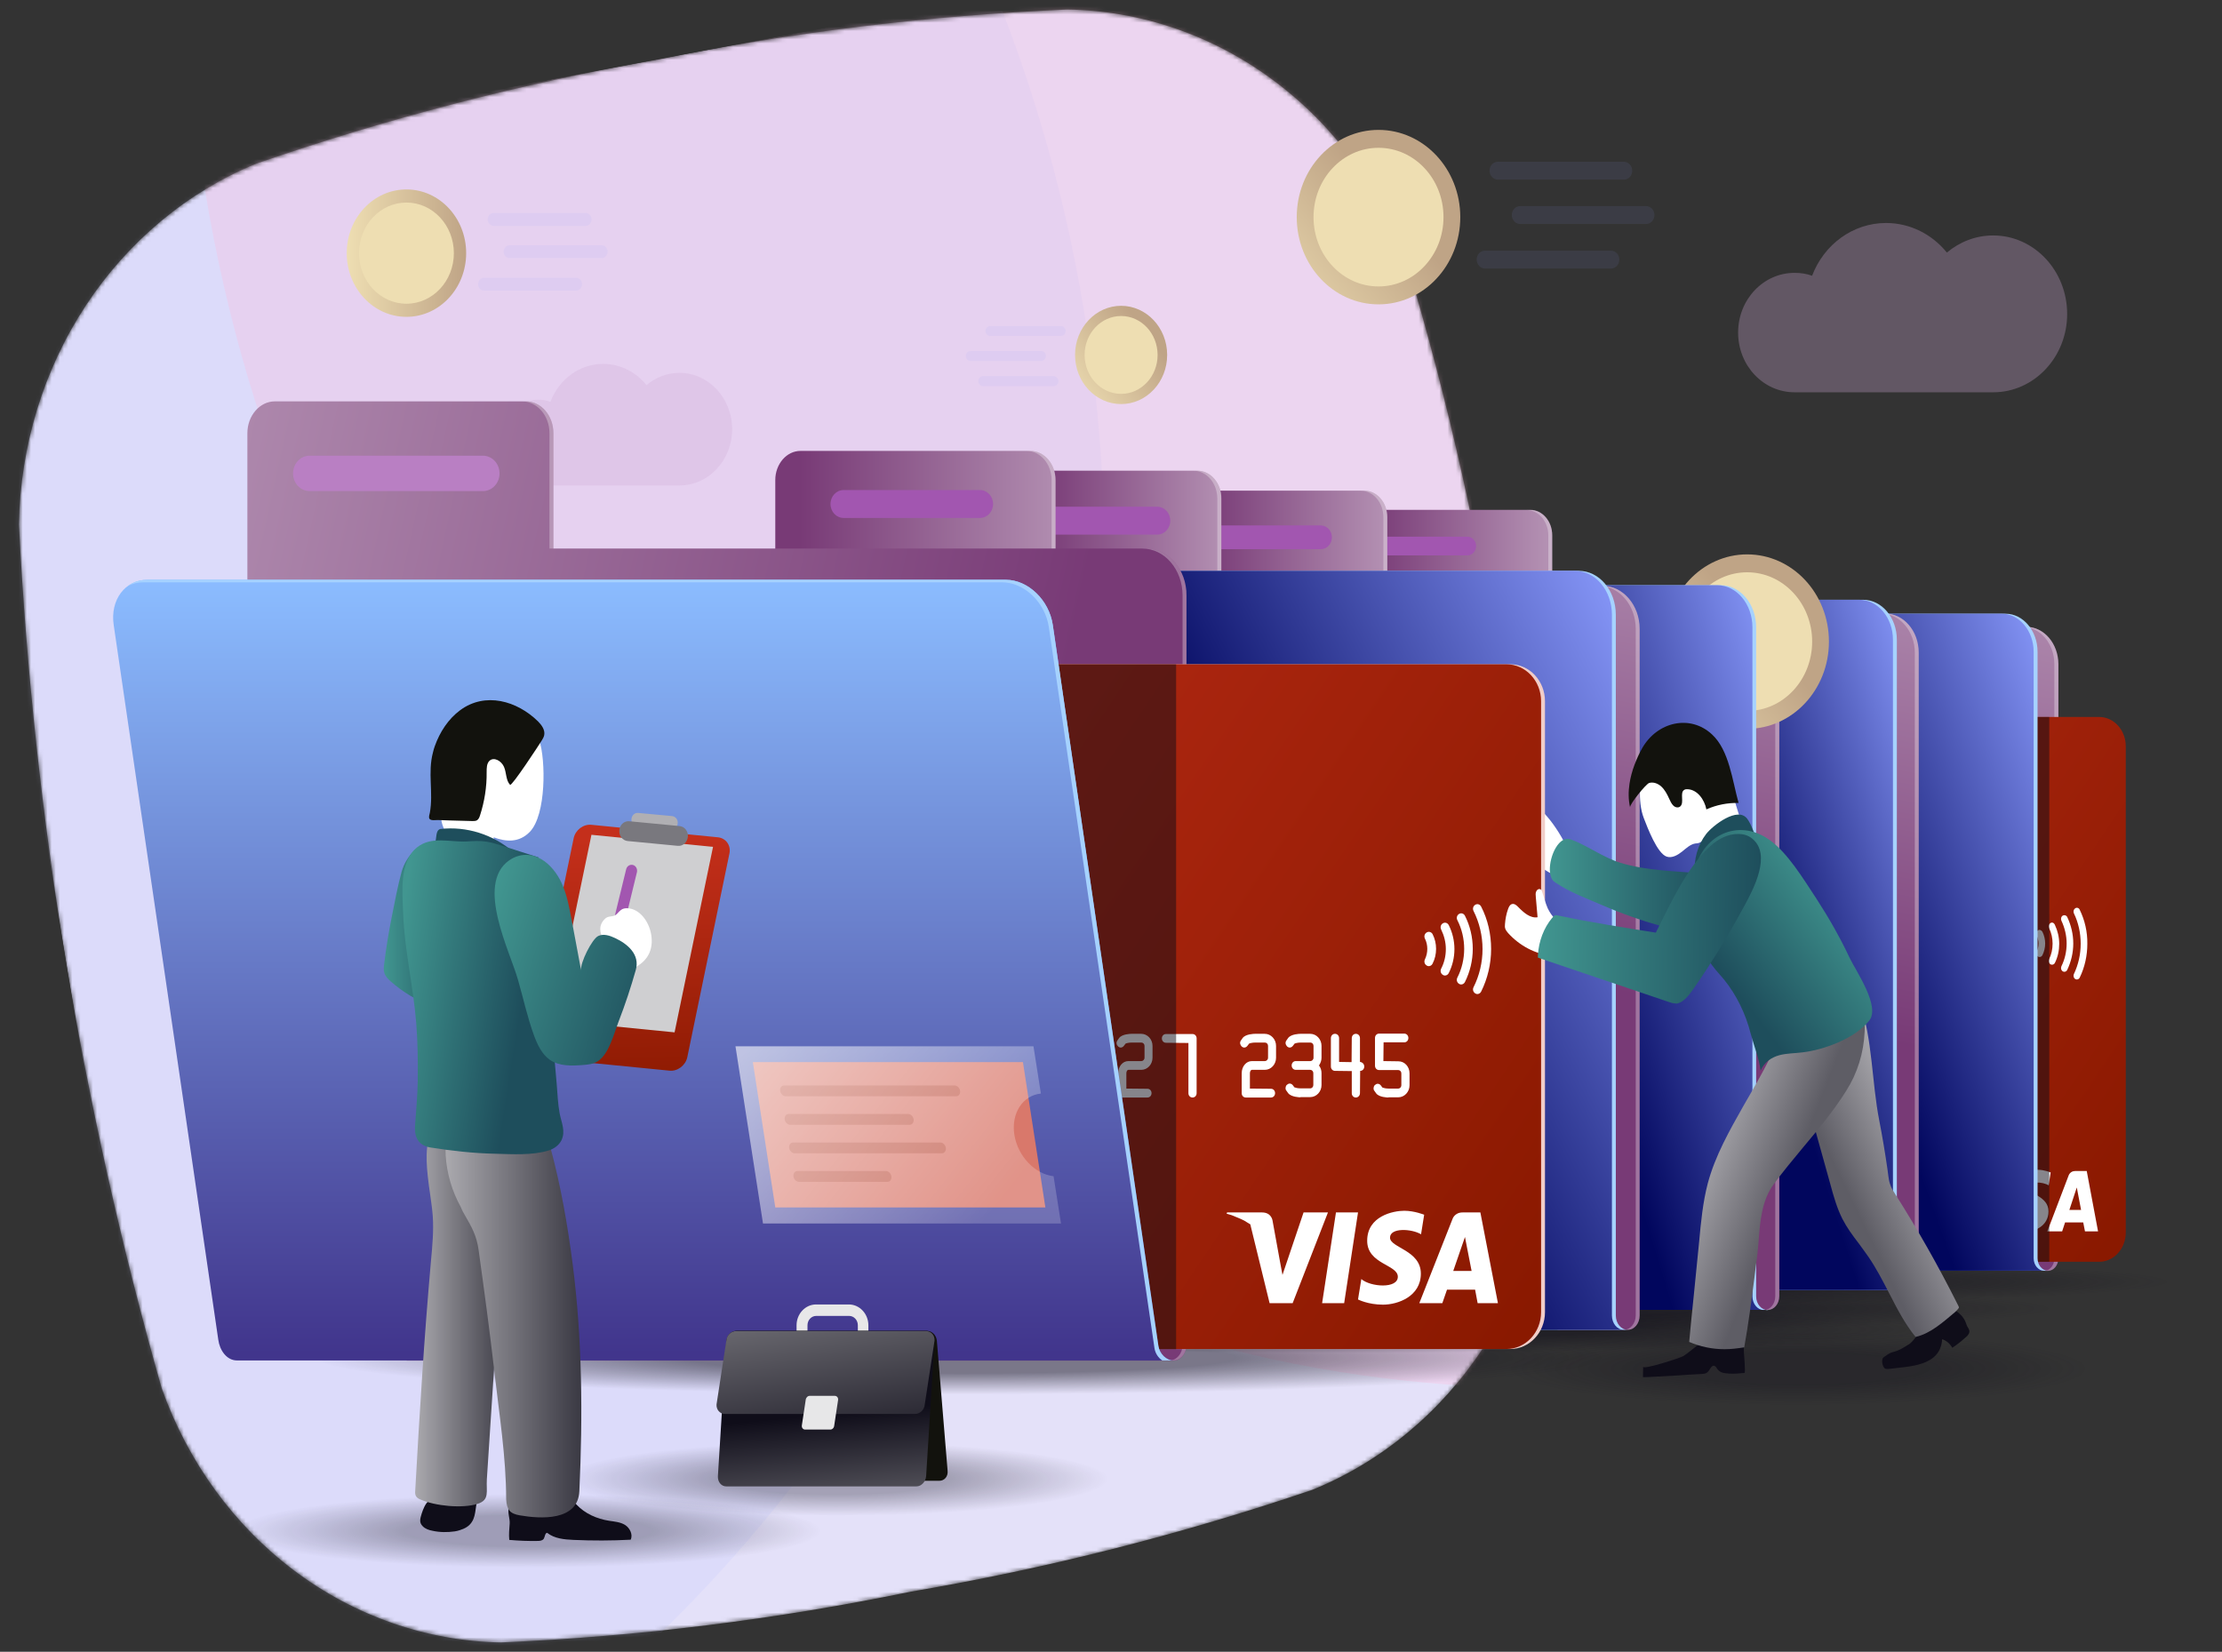 <svg width="538" height="400" viewBox="0 0 538 400" fill="none" xmlns="http://www.w3.org/2000/svg">
<rect x="0" y="0" width="538" height="400" fill="#333333" stroke="none"/>
<g clip-path="url(#clip0_25413_8977)">
<g clip-path="url(#clip1_25413_8977)">
<mask id="mask0_25413_8977" style="mask-type:alpha" maskUnits="userSpaceOnUse" x="4" y="2" width="372" height="396">
<path d="M159.245 14.451C191.991 7.733 225.059 3.763 258.375 2.303C276.296 2.571 293.725 8.567 308.402 19.514C323.101 30.424 334.344 45.828 340.644 63.692C350.784 97.537 358.508 132.151 363.752 167.238C370.098 202.119 373.935 237.466 375.231 272.972C375.031 292.048 369.446 310.623 359.203 326.281C348.961 341.94 334.534 353.957 317.798 360.77C286.011 371.588 253.505 379.837 220.556 385.448C187.796 392.199 154.605 396.309 121.268 397.743C103.363 397.421 85.965 391.384 71.324 380.411C56.684 369.438 45.477 354.035 39.153 336.197C19.802 268.211 8.196 197.989 4.586 127.041C4.9 108.031 10.542 89.551 20.786 73.973C31.031 58.395 45.411 46.43 62.081 39.614C93.912 28.641 126.233 20.224 159.245 14.451Z" fill="#AEA6F3"/>
</mask>
<g mask="url(#mask0_25413_8977)">
<path d="M159.245 14.451C191.991 7.733 225.059 3.763 258.375 2.303C276.296 2.571 293.725 8.567 308.402 19.514C323.101 30.424 334.344 45.828 340.644 63.692C350.784 97.537 358.508 132.151 363.752 167.238C370.098 202.119 373.935 237.466 375.231 272.972C375.031 292.048 369.446 310.623 359.203 326.281C348.961 341.94 334.534 353.957 317.798 360.77C286.011 371.588 253.505 379.837 220.556 385.448C187.796 392.199 154.605 396.309 121.268 397.743C103.363 397.421 85.965 391.384 71.324 380.411C56.684 369.438 45.477 354.035 39.153 336.197C19.802 268.211 8.196 197.989 4.586 127.041C4.9 108.031 10.542 89.551 20.786 73.973C31.031 58.395 45.411 46.43 62.081 39.614C93.912 28.641 126.233 20.224 159.245 14.451Z" fill="#E4E1F9"/>
<ellipse opacity="0.2" cx="329.103" cy="349.753" rx="329.103" ry="349.753" transform="matrix(0.983 -0.185 0.163 0.987 -441.559 -148.156)" fill="#C1C3FF"/>
<ellipse opacity="0.3" cx="329.103" cy="349.753" rx="329.103" ry="349.753" transform="matrix(0.983 -0.185 0.163 0.987 -7.301 -298.739)" fill="#FDB9DA"/>
</g>
</g>
<path d="M323.328 327.64C404.071 327.64 469.527 325.089 469.527 321.943C469.527 318.797 404.071 316.246 323.328 316.246C242.585 316.246 177.13 318.797 177.13 321.943C177.13 325.089 242.585 327.64 323.328 327.64Z" fill="url(#paint0_radial_25413_8977)"/>
<path d="M350.687 322.598C431.43 322.598 496.886 320.048 496.886 316.901C496.886 313.755 431.43 311.205 350.687 311.205C269.944 311.205 204.489 313.755 204.489 316.901C204.489 320.048 269.944 322.598 350.687 322.598Z" fill="url(#paint1_radial_25413_8977)"/>
<path d="M379.417 316.095C460.16 316.095 525.616 313.545 525.616 310.398C525.616 307.252 460.16 304.701 379.417 304.701C298.674 304.701 233.219 307.252 233.219 310.398C233.219 313.545 298.674 316.095 379.417 316.095Z" fill="url(#paint2_radial_25413_8977)"/>
<path d="M127.94 379.667C166.981 379.667 198.63 375.672 198.63 370.744C198.63 365.816 166.981 361.821 127.94 361.821C88.9 361.821 57.251 365.816 57.251 370.744C57.251 375.672 88.9 379.667 127.94 379.667Z" fill="url(#paint3_radial_25413_8977)"/>
<path d="M435.316 340.344C474.357 340.344 506.005 336.349 506.005 331.421C506.005 326.493 474.357 322.498 435.316 322.498C396.275 322.498 364.627 326.493 364.627 331.421C364.627 336.349 396.275 340.344 435.316 340.344Z" fill="url(#paint4_radial_25413_8977)"/>
<path d="M202.409 367.064C238.762 367.064 268.232 363.069 268.232 358.14C268.232 353.212 238.762 349.217 202.409 349.217C166.057 349.217 136.587 353.212 136.587 358.14C136.587 363.069 166.057 367.064 202.409 367.064Z" fill="url(#paint5_radial_25413_8977)"/>
<path d="M232.841 337.723C319.065 337.723 388.963 333.727 388.963 328.799C388.963 323.871 319.065 319.876 232.841 319.876C146.618 319.876 76.72 323.871 76.72 328.799C76.72 333.727 146.618 337.723 232.841 337.723Z" fill="url(#paint6_radial_25413_8977)"/>
<path opacity="0.3" d="M164.513 90.29C161.489 90.29 158.748 91.399 156.528 93.264C154.023 90.139 150.243 88.122 146.038 88.122C140.273 88.122 135.311 91.903 133.279 97.298C132.334 96.945 131.295 96.793 130.255 96.793C124.869 96.793 120.521 101.432 120.521 107.179C120.521 112.926 124.869 117.564 130.255 117.564C133.043 117.564 160.969 117.564 164.513 117.564C171.554 117.564 177.271 111.464 177.271 103.952C177.271 96.39 171.554 90.29 164.513 90.29Z" fill="#D1ABD7"/>
<path d="M375.827 150.686V129.613C375.827 126.236 373.464 123.463 370.534 123.463H322.337C319.408 123.463 317.045 126.185 317.045 129.613V150.686H375.827Z" fill="url(#paint7_linear_25413_8977)"/>
<path opacity="0.3" d="M370.534 123.513H369.589C372.519 123.513 374.882 126.235 374.882 129.664V150.737H375.827V129.664C375.827 126.235 373.464 123.513 370.534 123.513Z" fill="white"/>
<path d="M490.602 151.795H481.152V307.726H495.894C497.265 307.726 498.399 306.365 498.399 304.701V160.819C498.352 155.828 494.902 151.795 490.602 151.795Z" fill="url(#paint8_linear_25413_8977)"/>
<path opacity="0.3" d="M490.602 151.795H489.657C493.957 151.795 497.406 155.828 497.406 160.819V304.751C497.406 306.415 496.272 307.776 494.902 307.776H495.847C497.217 307.776 498.351 306.415 498.351 304.751V160.819C498.351 155.828 494.902 151.795 490.602 151.795Z" fill="white"/>
<path d="M329.944 305.559C326.4 305.559 323.518 302.382 323.518 298.45V180.733C323.518 176.801 326.4 173.625 329.944 173.625H508.274C511.818 173.625 514.701 176.801 514.701 180.733V298.45C514.701 302.382 511.818 305.559 508.274 305.559H329.944Z" fill="url(#paint9_linear_25413_8977)"/>
<path d="M503.549 220.308C503.36 219.854 502.841 219.703 502.463 219.955C502.085 220.207 501.943 220.711 502.132 221.165C503.219 223.383 503.786 225.955 503.786 228.526C503.786 231.097 503.219 233.617 502.132 235.886C501.943 236.34 502.085 236.844 502.463 237.096C502.604 237.146 502.699 237.197 502.841 237.197C503.124 237.197 503.408 237.046 503.549 236.743C504.778 234.222 505.392 231.399 505.392 228.576C505.439 225.652 504.778 222.829 503.549 220.308ZM499.438 221.72C499.06 221.972 498.919 222.476 499.108 222.93C499.911 224.644 500.383 226.56 500.383 228.475C500.383 230.391 499.958 232.307 499.108 234.021C498.919 234.475 499.06 234.979 499.438 235.231C499.58 235.281 499.675 235.332 499.816 235.332C500.1 235.332 500.383 235.18 500.525 234.878C501.47 232.912 501.99 230.693 501.99 228.475C501.99 226.257 501.47 224.039 500.525 222.073C500.336 221.669 499.864 221.518 499.438 221.72ZM496.461 223.535C496.083 223.787 495.942 224.291 496.131 224.745C496.698 225.904 496.981 227.215 496.981 228.526C496.981 229.836 496.698 231.147 496.131 232.307C495.942 232.76 496.083 233.265 496.461 233.517C496.603 233.567 496.698 233.617 496.84 233.617C497.123 233.617 497.407 233.466 497.548 233.164C498.257 231.752 498.588 230.139 498.588 228.576C498.588 226.963 498.21 225.4 497.548 223.988C497.312 223.434 496.84 223.283 496.461 223.535ZM493.437 225.299C493.059 225.551 492.918 226.055 493.107 226.509C493.39 227.114 493.579 227.769 493.579 228.475C493.579 229.181 493.437 229.836 493.107 230.441C492.918 230.895 493.059 231.399 493.437 231.651C493.579 231.702 493.674 231.752 493.815 231.752C494.099 231.752 494.382 231.601 494.524 231.298C494.949 230.441 495.186 229.433 495.186 228.475C495.186 227.517 494.949 226.509 494.524 225.652C494.288 225.249 493.815 225.047 493.437 225.299Z" fill="white"/>
<path d="M482.805 283.578L480.631 298.198H484.081L486.254 283.578H482.805ZM477.749 283.578L474.441 293.611L474.063 291.443L472.882 284.889C472.882 284.889 472.74 283.578 471.228 283.578H465.794L465.747 283.83H465.794C465.794 283.83 465.794 283.83 465.841 283.83C465.889 283.83 465.936 283.881 466.03 283.881C466.125 283.931 466.219 283.931 466.361 283.982C466.503 284.032 466.645 284.082 466.786 284.133H466.834C467.164 284.234 467.495 284.435 467.92 284.637C467.968 284.637 467.968 284.637 468.015 284.687C468.204 284.788 468.44 284.889 468.629 285.04C468.629 285.04 468.629 285.04 468.677 285.04C468.866 285.141 469.102 285.292 469.338 285.444C469.338 285.444 469.385 285.444 469.385 285.494L472.362 298.198H475.953L481.435 283.578H477.749ZM505.25 283.578H502.462C501.186 283.578 500.855 284.687 500.855 284.687L495.705 298.198H499.296L500.005 296.031H504.399L504.824 298.198H507.99L505.25 283.578ZM501.044 293.006L502.84 287.561L503.879 293.006H501.044ZM491.216 287.611C491.216 285.948 494.571 286.149 496.036 287.057L496.508 283.931C496.508 283.931 494.996 283.276 493.389 283.276C491.688 283.276 487.625 284.082 487.625 288.115C487.625 291.897 492.397 291.947 492.397 293.913C492.397 295.879 488.097 295.526 486.727 294.266L486.207 297.543C486.207 297.543 487.766 298.35 490.082 298.35C492.444 298.35 495.988 296.988 495.988 293.359C495.988 289.628 491.216 289.275 491.216 287.611Z" fill="white"/>
<path d="M478.127 254.237H342.749C339.867 254.237 337.552 251.767 337.552 248.691V248.338C337.552 245.263 339.867 242.793 342.749 242.793H478.08C480.962 242.793 483.277 245.263 483.277 248.338V248.691C483.325 251.767 481.009 254.237 478.127 254.237Z" fill="url(#paint10_linear_25413_8977)"/>
<path d="M412.588 268.706H340.339C338.827 268.706 337.552 267.345 337.552 265.631C337.552 263.917 338.78 262.555 340.339 262.555H412.588C414.1 262.555 415.376 263.917 415.376 265.631C415.329 267.294 414.1 268.706 412.588 268.706ZM461.73 265.631C461.73 263.917 460.502 262.555 458.943 262.555H423.125C421.613 262.555 420.337 263.917 420.337 265.631C420.337 267.345 421.566 268.706 423.125 268.706H458.943C460.502 268.706 461.73 267.294 461.73 265.631Z" fill="url(#paint11_linear_25413_8977)"/>
<path opacity="0.5" d="M496.178 173.625H484.648V305.559H496.178V173.625Z" fill="#0F0D19"/>
<path d="M495.847 307.726C494.477 307.726 493.343 306.365 493.343 304.701V157.845C493.343 152.753 489.846 148.619 485.594 148.619H320.778C316.478 148.619 313.029 152.753 313.029 157.845V307.222C313.029 307.373 313.029 307.575 313.029 307.726H495.847Z" fill="#A6D2FF"/>
<path d="M494.901 307.726C493.531 307.726 492.397 306.365 492.397 304.701V157.845C492.397 152.753 488.9 148.619 484.647 148.619H319.831C315.531 148.619 312.082 152.753 312.082 157.845V307.222C312.082 307.373 312.082 307.575 312.082 307.726H494.901Z" fill="url(#paint12_linear_25413_8977)"/>
<path d="M355.272 134.503H333.3C332.119 134.503 331.174 133.495 331.174 132.235C331.174 130.974 332.119 129.966 333.3 129.966H355.272C356.454 129.966 357.399 130.974 357.399 132.235C357.399 133.495 356.406 134.503 355.272 134.503Z" fill="#A256B0"/>
<path d="M335.898 147.41V125.278C335.898 121.699 333.393 118.825 330.369 118.825H279.715C276.643 118.825 274.186 121.699 274.186 125.278V147.41H335.898Z" fill="url(#paint13_linear_25413_8977)"/>
<path opacity="0.3" d="M330.369 118.825H329.424C332.495 118.825 334.952 121.699 334.952 125.278V147.41H335.897V125.278C335.897 121.749 333.393 118.825 330.369 118.825Z" fill="white"/>
<path d="M456.392 148.569H446.469V312.415H461.92C463.385 312.415 464.566 311.004 464.566 309.239V158.047C464.566 152.804 460.928 148.569 456.392 148.569Z" fill="url(#paint14_linear_25413_8977)"/>
<path opacity="0.3" d="M456.391 148.569H455.446C459.935 148.569 463.621 152.804 463.621 158.047V309.239C463.621 311.004 462.439 312.415 460.974 312.415H461.92C463.384 312.415 464.566 311.004 464.566 309.239V158.047C464.566 152.804 460.927 148.569 456.391 148.569Z" fill="white"/>
<path d="M461.92 312.415C460.456 312.415 459.274 311.004 459.274 309.239V154.922C459.274 149.578 455.636 145.242 451.1 145.242H277.967C273.478 145.242 269.793 149.578 269.793 154.922V311.861C269.793 312.062 269.793 312.214 269.793 312.415H461.92Z" fill="#A6D2FF"/>
<path d="M460.974 312.415C459.509 312.415 458.328 311.004 458.328 309.239V154.922C458.328 149.578 454.69 145.242 450.153 145.242H277.069C272.58 145.242 268.894 149.578 268.894 154.922V311.861C268.894 312.062 268.894 312.214 268.894 312.415H460.974Z" fill="url(#paint15_linear_25413_8977)"/>
<path d="M319.784 132.991H291.905C290.441 132.991 289.212 131.731 289.212 130.117C289.212 128.555 290.393 127.244 291.905 127.244H319.784C321.249 127.244 322.478 128.504 322.478 130.117C322.478 131.731 321.296 132.991 319.784 132.991Z" fill="#A256B0"/>
<path d="M295.733 143.981V120.74C295.733 117.01 293.134 113.985 289.921 113.985H236.715C233.502 113.985 230.903 117.01 230.903 120.74V143.981H295.733Z" fill="url(#paint16_linear_25413_8977)"/>
<path opacity="0.3" d="M289.873 113.985H288.928C292.141 113.985 294.74 117.01 294.74 120.74V143.981H295.685V120.74C295.733 117.01 293.134 113.985 289.873 113.985Z" fill="white"/>
<path d="M422.226 145.191H411.784V317.204H428.038C429.55 317.204 430.826 315.742 430.826 313.877V155.173C430.779 149.678 426.952 145.191 422.226 145.191Z" fill="url(#paint17_linear_25413_8977)"/>
<path opacity="0.3" d="M422.228 145.191H421.283C426.008 145.191 429.835 149.628 429.835 155.173V313.927C429.835 315.742 428.607 317.255 427.048 317.255H427.993C429.505 317.255 430.78 315.793 430.78 313.927V155.173C430.78 149.678 426.953 145.191 422.228 145.191Z" fill="white"/>
<path d="M423.031 176.498C433.966 176.498 442.83 167.041 442.83 155.375C442.83 143.709 433.966 134.251 423.031 134.251C412.097 134.251 403.233 143.709 403.233 155.375C403.233 167.041 412.097 176.498 423.031 176.498Z" fill="url(#paint18_linear_25413_8977)"/>
<path d="M423.032 172.163C431.722 172.163 438.767 164.647 438.767 155.375C438.767 146.103 431.722 138.587 423.032 138.587C414.342 138.587 407.297 146.103 407.297 155.375C407.297 164.647 414.342 172.163 423.032 172.163Z" fill="#EEDEB2"/>
<path d="M427.991 317.254C426.479 317.254 425.204 315.792 425.204 313.927V151.896C425.204 146.3 421.376 141.713 416.651 141.713H234.872C230.146 141.713 226.319 146.25 226.319 151.896V316.649C226.319 316.851 226.319 317.002 226.366 317.204H427.991V317.254Z" fill="#A6D2FF"/>
<path d="M427.094 317.254C425.582 317.254 424.306 315.792 424.306 313.927V151.896C424.306 146.3 420.479 141.713 415.754 141.713H233.927C229.202 141.713 225.374 146.25 225.374 151.896V316.649C225.374 316.851 225.374 317.002 225.422 317.204H427.094V317.254Z" fill="url(#paint19_linear_25413_8977)"/>
<path d="M280.187 129.462H247.158C245.409 129.462 243.992 127.95 243.992 126.084C243.992 124.219 245.409 122.707 247.158 122.707H280.187C281.935 122.707 283.353 124.219 283.353 126.084C283.353 127.95 281.935 129.462 280.187 129.462Z" fill="#A256B0"/>
<path d="M255.569 140.603V116.253C255.569 112.321 252.828 109.195 249.473 109.195H193.81C190.455 109.195 187.715 112.371 187.715 116.253V140.603H255.569Z" fill="url(#paint20_linear_25413_8977)"/>
<path opacity="0.3" d="M249.473 109.195H248.528C251.883 109.195 254.624 112.371 254.624 116.253V140.603H255.569V116.253C255.569 112.371 252.875 109.195 249.473 109.195Z" fill="white"/>
<path d="M388.016 141.863H377.101V322.043H394.111C395.718 322.043 396.994 320.481 396.994 318.565V152.299C396.994 146.552 392.977 141.863 388.016 141.863Z" fill="url(#paint21_linear_25413_8977)"/>
<path opacity="0.3" d="M388.017 141.863H387.072C392.033 141.863 396.05 146.552 396.05 152.299V318.565C396.05 320.481 394.727 322.043 393.167 322.043H394.113C395.719 322.043 396.995 320.481 396.995 318.565V152.299C396.995 146.552 392.978 141.863 388.017 141.863Z" fill="white"/>
<path d="M394.112 322.043C392.505 322.043 391.229 320.48 391.229 318.565V148.871C391.229 142.972 387.213 138.233 382.251 138.233H191.825C186.863 138.233 182.847 142.972 182.847 148.871V321.438C182.847 321.64 182.847 321.842 182.894 322.043H394.112Z" fill="#A6D2FF"/>
<path d="M393.167 322.043C391.561 322.043 390.285 320.48 390.285 318.565V148.871C390.285 142.972 386.268 138.233 381.307 138.233H190.88C185.919 138.233 181.902 142.972 181.902 148.871V321.438C181.902 321.64 181.902 321.842 181.95 322.043H393.167Z" fill="url(#paint22_linear_25413_8977)"/>
<path d="M370.156 208.108C370.439 208.36 370.723 208.612 371.053 208.814C373.652 210.427 376.487 212.242 379.275 213.401C379.37 210.729 380.126 208.057 379.37 205.385C378.708 203.117 372.518 193.084 369.683 195.151C369.399 195.353 369.21 195.706 369.069 196.008C367.32 199.689 367.131 205.335 370.156 208.108Z" fill="white"/>
<path d="M277.495 132.839H133.99V104.91C133.99 100.625 131.013 97.197 127.327 97.197H66.561C62.875 97.197 59.898 100.675 59.898 104.91V171.658L101.433 164.701L98.456 329.505H284.11C285.858 329.505 287.276 327.791 287.276 325.724V144.233C287.323 137.931 282.929 132.839 277.495 132.839Z" fill="url(#paint23_linear_25413_8977)"/>
<path opacity="0.3" d="M127.326 97.197H126.381C130.067 97.197 133.044 100.675 133.044 104.91V132.839H133.989V104.91C133.989 100.625 131.012 97.197 127.326 97.197ZM277.494 132.839H276.549C281.983 132.839 286.33 137.931 286.33 144.233V325.673C286.33 327.74 284.912 329.455 283.164 329.455H284.109C285.857 329.455 287.275 327.74 287.275 325.673V144.233C287.322 137.931 282.928 132.839 277.494 132.839Z" fill="white"/>
<path d="M133.894 326.681C129.263 326.681 125.53 322.648 125.53 317.758V169.793C125.53 164.852 129.31 160.869 133.894 160.869H365.713C370.344 160.869 374.077 164.902 374.077 169.793V317.758C374.077 322.699 370.297 326.681 365.713 326.681H133.894Z" fill="#F1CDC8"/>
<path d="M132.949 326.682C128.318 326.682 124.585 322.649 124.585 317.758V169.793C124.585 164.852 128.365 160.87 132.949 160.87H364.768C369.399 160.87 373.132 164.903 373.132 169.793V317.758C373.132 322.699 369.352 326.682 364.768 326.682H132.949Z" fill="url(#paint24_linear_25413_8977)"/>
<path d="M358.625 219.552C358.342 218.997 357.728 218.795 357.208 219.098C356.688 219.4 356.499 220.056 356.783 220.61C358.2 223.433 358.956 226.609 358.956 229.836C358.956 233.062 358.2 236.239 356.783 239.062C356.499 239.616 356.688 240.272 357.208 240.574C357.35 240.675 357.539 240.725 357.68 240.725C358.058 240.725 358.436 240.524 358.625 240.12C360.185 236.995 361.035 233.415 361.035 229.836C361.035 226.206 360.232 222.677 358.625 219.552ZM353.286 221.316C352.766 221.618 352.577 222.274 352.861 222.828C353.947 224.946 354.514 227.366 354.514 229.786C354.514 232.205 353.947 234.625 352.861 236.743C352.577 237.297 352.766 237.953 353.286 238.255C353.428 238.356 353.617 238.406 353.758 238.406C354.136 238.406 354.514 238.205 354.703 237.801C355.932 235.331 356.594 232.558 356.594 229.786C356.594 226.962 355.932 224.19 354.703 221.77C354.42 221.215 353.806 221.014 353.286 221.316ZM349.364 223.585C348.844 223.887 348.655 224.542 348.939 225.097C349.647 226.559 350.073 228.172 350.073 229.836C350.073 231.5 349.695 233.113 348.939 234.575C348.655 235.129 348.844 235.785 349.364 236.087C349.506 236.188 349.695 236.239 349.836 236.239C350.215 236.239 350.593 236.037 350.782 235.634C351.679 233.869 352.152 231.853 352.152 229.836C352.152 227.819 351.679 225.803 350.782 224.038C350.498 223.484 349.884 223.282 349.364 223.585ZM345.442 225.803C344.922 226.105 344.733 226.761 345.017 227.315C345.395 228.071 345.584 228.929 345.584 229.786C345.584 230.643 345.395 231.5 345.017 232.306C344.733 232.861 344.922 233.516 345.442 233.819C345.584 233.92 345.773 233.97 345.915 233.97C346.293 233.97 346.671 233.768 346.86 233.365C347.427 232.256 347.71 231.046 347.71 229.786C347.71 228.525 347.427 227.315 346.86 226.206C346.576 225.702 345.962 225.5 345.442 225.803Z" fill="white"/>
<path d="M207.214 285.018L209.229 290.992L211.22 285.018H212.285L209.725 292.033H208.718L206.163 285.018H207.214ZM216.057 289.158L214.992 286.059L213.861 289.158H216.057ZM214.496 285.018H215.57L218.115 292.033H217.074L216.363 289.932H213.588L212.829 292.033H211.855L214.496 285.018ZM218.98 285.018H219.93V291.197H223.482V292.033H218.98V285.018ZM224.638 285.018H225.598V292.033H224.638V285.018ZM209.353 302.221C209.674 302.221 209.939 302.188 210.145 302.121C210.515 301.997 210.817 301.758 211.053 301.405C211.241 301.121 211.376 300.758 211.459 300.316C211.506 300.052 211.53 299.806 211.53 299.58C211.53 298.711 211.357 298.036 211.01 297.556C210.666 297.075 210.11 296.835 209.343 296.835H207.658V302.221H209.353ZM206.703 296.018H209.544C210.508 296.018 211.257 296.36 211.788 297.045C212.262 297.662 212.5 298.454 212.5 299.418C212.5 300.163 212.36 300.836 212.079 301.438C211.586 302.501 210.738 303.033 209.534 303.033H206.703V296.018ZM218.831 296.018V296.854H216.468V303.033H215.503V296.854H213.14V296.018H218.831ZM219.729 296.018H220.689V298.917H224.337V296.018H225.297V303.033H224.337V299.752H220.689V303.033H219.729V296.018ZM209.921 310.232C210.367 310.232 210.719 310.143 210.976 309.964C211.237 309.786 211.368 309.465 211.368 309C211.368 308.5 211.186 308.159 210.824 307.978C210.629 307.882 210.37 307.835 210.045 307.835H207.724V310.232H209.921ZM206.774 307.018H210.021C210.556 307.018 210.997 307.096 211.344 307.252C212.003 307.551 212.333 308.104 212.333 308.909C212.333 309.329 212.245 309.673 212.07 309.941C211.898 310.208 211.656 310.423 211.344 310.585C211.618 310.697 211.823 310.843 211.96 311.025C212.1 311.206 212.178 311.5 212.194 311.908L212.227 312.849C212.237 313.116 212.259 313.315 212.294 313.446C212.352 313.668 212.453 313.812 212.6 313.875V314.033H211.435C211.403 313.972 211.377 313.894 211.358 313.799C211.339 313.703 211.323 313.519 211.311 313.245L211.253 312.075C211.231 311.617 211.061 311.309 210.742 311.153C210.561 311.068 210.276 311.025 209.888 311.025H207.724V314.033H206.774V307.018ZM214.758 307.018V311.354C214.758 311.863 214.854 312.287 215.045 312.624C215.328 313.134 215.806 313.388 216.477 313.388C217.283 313.388 217.83 313.113 218.12 312.562C218.276 312.263 218.354 311.86 218.354 311.354V307.018H219.319V310.958C219.319 311.82 219.202 312.484 218.97 312.949C218.543 313.796 217.738 314.219 216.554 314.219C215.369 314.219 214.566 313.796 214.142 312.949C213.91 312.484 213.794 311.82 213.794 310.958V307.018H214.758Z" fill="white"/>
<path d="M323.468 293.61L320.113 315.59H325.453L328.808 293.61H323.468ZM315.624 293.61L310.521 308.734L309.907 305.457L308.111 295.576C308.111 295.576 307.875 293.61 305.56 293.61H297.101L297.007 293.962C297.007 293.962 297.054 293.962 297.101 293.962H297.149C297.243 293.962 297.338 294.013 297.479 294.063C297.479 294.063 297.479 294.063 297.527 294.063C297.668 294.114 297.81 294.164 297.999 294.214C297.999 294.214 297.999 294.214 298.046 294.214C298.235 294.265 298.472 294.366 298.708 294.467C298.755 294.467 298.755 294.467 298.802 294.517C299.275 294.719 299.842 294.92 300.504 295.223C300.551 295.223 300.598 295.273 300.598 295.273C300.929 295.424 301.26 295.576 301.59 295.777C301.59 295.777 301.638 295.777 301.638 295.828C301.968 296.029 302.299 296.231 302.63 296.433C302.677 296.433 302.677 296.483 302.724 296.483L307.402 315.59H312.978L321.531 293.61H315.624ZM358.435 293.61H354.135C352.15 293.61 351.678 295.223 351.678 295.223L343.645 315.59H349.221L350.355 312.313H357.159L357.773 315.59H362.687L358.435 293.61ZM351.867 307.776L354.702 299.558L356.308 307.776H351.867ZM336.557 299.71C336.557 297.239 341.802 297.542 344.07 298.903L344.826 294.164C344.826 294.164 342.463 293.206 340.006 293.206C337.36 293.206 331.028 294.467 331.028 300.466C331.028 306.163 338.447 306.213 338.447 309.187C338.447 312.162 331.784 311.658 329.611 309.742L328.808 314.683C328.808 314.683 331.217 315.943 334.856 315.943C338.494 315.943 344.023 313.926 344.023 308.431C344.023 302.734 336.557 302.18 336.557 299.71Z" fill="white"/>
<path d="M336.18 265.781C335.944 265.781 333.912 265.731 333.203 264.773L332.778 264.168C332.589 263.966 332.542 263.664 332.589 263.412C332.636 263.109 332.731 262.857 332.967 262.706C333.156 262.555 333.345 262.454 333.581 262.454C333.865 262.454 334.148 262.605 334.337 262.857L334.715 263.361C334.951 263.462 335.518 263.613 336.18 263.613H338.543C338.968 263.613 339.299 263.26 339.299 262.807V259.933C339.299 259.479 338.968 259.127 338.543 259.127H333.912C333.345 259.127 332.92 258.673 332.92 258.068V251.363C332.92 250.758 333.345 250.304 333.912 250.304H340.007C340.574 250.304 341 250.758 341 251.363C341 251.968 340.574 252.421 340.007 252.421H334.999L334.951 256.959L338.59 257.009C340.102 257.009 341.283 258.32 341.283 259.933V262.807C341.283 264.42 340.055 265.731 338.543 265.731H336.18V265.781ZM328.289 265.781C327.722 265.781 327.297 265.327 327.297 264.722V259.379L323.233 259.328C322.666 259.328 322.241 258.874 322.241 258.269V251.413C322.241 250.808 322.666 250.354 323.233 250.354C323.8 250.354 324.225 250.808 324.225 251.413V257.16L327.249 257.211L327.297 251.413C327.297 250.808 327.722 250.354 328.289 250.354C328.856 250.354 329.281 250.808 329.281 251.413V257.16C329.848 257.211 330.321 257.665 330.321 258.269C330.321 258.874 329.895 259.328 329.328 259.328L329.281 264.722C329.281 265.327 328.809 265.781 328.289 265.781ZM314.869 265.731C314.633 265.731 312.648 265.68 311.892 264.722L311.467 264.118C311.278 263.916 311.231 263.613 311.278 263.361C311.325 263.059 311.42 262.807 311.656 262.656C311.845 262.504 312.034 262.403 312.27 262.403C312.554 262.403 312.837 262.555 313.026 262.807L313.404 263.311C313.641 263.412 314.208 263.563 314.869 263.563H317.232C317.657 263.563 317.988 263.21 317.988 262.756V259.883C317.988 259.429 317.657 259.076 317.232 259.076H313.735C313.168 259.076 312.743 258.622 312.743 258.017C312.743 257.412 313.168 256.959 313.735 256.959H317.279C317.657 256.959 318.035 256.606 318.035 256.152V253.279C318.035 252.825 317.704 252.472 317.279 252.472H314.917C314.255 252.472 313.641 252.623 313.452 252.724L313.026 253.279C312.837 253.531 312.554 253.682 312.27 253.682C312.034 253.682 311.845 253.581 311.656 253.43C311.467 253.228 311.325 252.976 311.278 252.724C311.231 252.421 311.325 252.169 311.467 251.968L311.892 251.363C312.601 250.405 314.633 250.354 314.869 250.354H317.232C318.744 250.354 319.973 251.665 319.973 253.279V256.152C319.973 256.807 319.736 257.463 319.358 258.017C319.783 258.572 319.973 259.227 319.973 259.883V262.756C319.973 264.37 318.744 265.68 317.232 265.68H314.869V265.731ZM301.639 265.781C301.072 265.781 300.646 265.327 300.646 264.722V259.883C300.646 258.269 301.733 256.959 303.103 256.959H306.269C306.647 256.959 307.025 256.606 307.025 256.152V253.279C307.025 252.825 306.695 252.472 306.269 252.472H303.907C303.245 252.472 302.631 252.623 302.442 252.724L302.017 253.279C301.828 253.531 301.544 253.682 301.261 253.682C301.024 253.682 300.835 253.581 300.646 253.43C300.457 253.228 300.316 252.976 300.268 252.724C300.221 252.421 300.316 252.169 300.457 251.968L300.883 251.363C301.591 250.405 303.623 250.354 303.859 250.354H306.222C307.734 250.354 308.963 251.665 308.963 253.279V256.152C308.963 257.765 307.734 259.076 306.269 259.076H303.103C302.914 259.076 302.631 259.379 302.631 259.883V263.613L307.734 263.664C308.301 263.664 308.726 264.118 308.726 264.722C308.726 265.327 308.301 265.781 307.734 265.781H301.639ZM288.739 265.781C288.172 265.781 287.746 265.327 287.746 264.722V252.573L282.312 252.522C281.745 252.522 281.32 252.069 281.32 251.464C281.32 250.859 281.745 250.405 282.312 250.405H288.739C289.306 250.405 289.731 250.859 289.731 251.464V264.722C289.731 265.327 289.306 265.781 288.739 265.781ZM271.728 265.781C271.161 265.781 270.736 265.327 270.736 264.722V259.883C270.736 258.269 271.822 256.959 273.193 256.959H276.359C276.737 256.959 277.115 256.606 277.115 256.152V253.279C277.115 252.825 276.784 252.472 276.359 252.472H273.996C273.335 252.472 272.72 252.623 272.531 252.724L272.106 253.279C271.917 253.531 271.633 253.682 271.35 253.682C271.114 253.682 270.925 253.581 270.736 253.43C270.547 253.228 270.405 253.026 270.358 252.724C270.31 252.421 270.405 252.169 270.547 251.968L270.972 251.363C271.681 250.405 273.713 250.354 273.949 250.354H276.311C277.823 250.354 279.052 251.665 279.052 253.279V256.152C279.052 257.765 277.824 259.076 276.359 259.076H273.193C273.004 259.076 272.72 259.379 272.72 259.883V263.613L277.823 263.664C278.391 263.664 278.816 264.118 278.816 264.722C278.816 265.327 278.391 265.781 277.823 265.781H271.728ZM267.05 265.781C266.483 265.781 266.058 265.327 266.058 264.722V252.573L260.624 252.522C260.057 252.522 259.631 252.069 259.631 251.464C259.631 250.859 260.057 250.405 260.624 250.405H267.05C267.617 250.405 268.042 250.859 268.042 251.464V264.722C268.042 265.327 267.617 265.781 267.05 265.781ZM252.26 265.781C252.024 265.781 250.039 265.731 249.283 264.773L248.858 264.168C248.716 263.966 248.622 263.664 248.669 263.412C248.716 263.109 248.811 262.857 249.047 262.706C249.236 262.555 249.425 262.454 249.661 262.454C249.945 262.454 250.228 262.605 250.417 262.857L250.795 263.361C251.031 263.462 251.599 263.613 252.26 263.613H254.623C255.048 263.613 255.379 263.26 255.379 262.807V259.933C255.379 259.479 255.048 259.127 254.623 259.127H249.992C249.425 259.127 249 258.673 249 258.068V251.363C249 250.758 249.425 250.304 249.992 250.304H256.087C256.654 250.304 257.08 250.758 257.08 251.363C257.08 251.968 256.654 252.421 256.087 252.421H250.984L250.937 256.959L254.575 257.009C256.087 257.009 257.269 258.32 257.269 259.933V262.807C257.269 264.42 256.04 265.731 254.528 265.731H252.26V265.781ZM230.713 265.781C230.146 265.781 229.721 265.327 229.721 264.722C229.721 264.118 230.146 263.664 230.713 263.664H232.839L232.887 253.531L232.509 253.732C232.32 253.883 232.131 253.934 231.942 253.934C231.611 253.934 231.327 253.783 231.138 253.48C230.997 253.228 230.949 252.976 230.949 252.674C230.997 252.371 231.138 252.169 231.375 251.968L233.312 250.506C233.501 250.354 233.69 250.304 233.879 250.304C234.021 250.304 234.21 250.354 234.351 250.405C234.682 250.607 234.871 250.959 234.871 251.363V263.664L237.187 263.714C237.754 263.714 238.179 264.168 238.179 264.773C238.179 265.378 237.754 265.832 237.187 265.832H230.713V265.781ZM221.593 265.781C220.081 265.781 218.853 264.47 218.853 262.857V253.329C218.853 251.716 220.081 250.405 221.593 250.405H224.712C226.224 250.405 227.453 251.716 227.453 253.329V262.857C227.453 264.47 226.224 265.781 224.712 265.781H221.593ZM221.593 252.522C221.168 252.522 220.837 252.875 220.837 253.329V262.857C220.837 263.311 221.168 263.664 221.593 263.664H224.712C225.137 263.664 225.468 263.311 225.468 262.857V253.329C225.468 252.875 225.137 252.522 224.712 252.522H221.593ZM215.592 265.781C215.025 265.781 214.6 265.327 214.6 264.722V252.573L209.166 252.522C208.599 252.522 208.174 252.069 208.174 251.464C208.174 250.859 208.599 250.405 209.166 250.405H215.592C216.159 250.405 216.585 250.859 216.585 251.464V264.722C216.585 265.327 216.112 265.781 215.592 265.781ZM200.046 265.781C198.534 265.781 197.306 264.47 197.306 262.857V251.464C197.306 250.859 197.731 250.405 198.298 250.405C198.865 250.405 199.29 250.859 199.29 251.464V257.16L203.165 257.211C204.677 257.211 205.906 258.522 205.906 260.135V262.908C205.906 264.521 204.677 265.832 203.165 265.832H200.046V265.781ZM199.29 259.278L199.243 262.857C199.243 263.311 199.574 263.664 199.999 263.664H203.118C203.543 263.664 203.874 263.311 203.874 262.857V260.084C203.874 259.631 203.543 259.278 203.118 259.278H199.29ZM185.823 265.781C185.256 265.781 184.831 265.327 184.831 264.722V259.026L180.956 258.975C179.444 258.975 178.216 257.665 178.216 256.051V253.279C178.216 251.665 179.444 250.354 180.956 250.354H184.075C185.587 250.354 186.816 251.665 186.816 253.279V264.672C186.816 265.327 186.343 265.781 185.823 265.781ZM180.956 252.522C180.531 252.522 180.2 252.875 180.2 253.329V256.102C180.2 256.555 180.531 256.908 180.956 256.908H184.831L184.878 253.329C184.878 252.875 184.548 252.522 184.122 252.522H180.956ZM170.041 265.781C168.529 265.781 167.3 264.47 167.3 262.857V253.329C167.3 251.716 168.529 250.405 170.041 250.405H173.16C174.672 250.405 175.9 251.716 175.9 253.329V262.857C175.9 264.47 174.672 265.781 173.16 265.781H170.041ZM170.041 252.522C169.616 252.522 169.285 252.875 169.285 253.329V262.857C169.285 263.311 169.616 263.664 170.041 263.664H173.16C173.585 263.664 173.916 263.311 173.916 262.857V253.329C173.916 252.875 173.585 252.522 173.16 252.522H170.041ZM159.173 265.781C157.661 265.781 156.432 264.47 156.432 262.857V251.464C156.432 250.859 156.858 250.405 157.425 250.405C157.992 250.405 158.417 250.859 158.417 251.464V257.16L162.292 257.211C163.804 257.211 165.032 258.522 165.032 260.135V262.908C165.032 264.521 163.804 265.832 162.292 265.832H159.173V265.781ZM158.464 259.278C158.417 259.278 158.464 259.278 158.464 259.278L158.417 262.857C158.417 263.311 158.748 263.664 159.173 263.664H162.292C162.717 263.664 163.048 263.311 163.048 262.857V260.084C163.048 259.631 162.717 259.278 162.292 259.278H158.464ZM152.133 265.781C151.565 265.781 151.14 265.327 151.14 264.722V259.379L147.077 259.328C146.509 259.328 146.084 258.874 146.084 258.269V251.413C146.084 250.808 146.509 250.354 147.077 250.354C147.644 250.354 148.069 250.808 148.069 251.413V257.16L151.093 257.211L151.14 251.413C151.14 250.808 151.565 250.354 152.133 250.354C152.7 250.354 153.125 250.808 153.125 251.413V257.16C153.692 257.211 154.164 257.665 154.164 258.269C154.164 258.874 153.739 259.328 153.172 259.328L153.125 264.722C153.125 265.327 152.7 265.781 152.133 265.781Z" fill="white"/>
<path d="M248.952 294.366V293.257C249.094 293.307 249.236 293.307 249.378 293.307C251.362 293.307 252.543 292.501 252.543 291.039C252.543 289.93 251.74 289.274 250.37 289.274C250.039 289.274 249.567 289.325 248.952 289.425L249.236 285.291H253.488V286.35H250.323L250.228 288.215C250.464 288.215 250.606 288.215 250.842 288.215C252.591 288.215 253.772 289.425 253.772 291.089C253.772 293.156 252.118 294.366 249.33 294.366H248.952ZM242.242 294.215C242.242 294.064 242.242 293.862 242.242 293.711C242.242 291.845 242.715 290.887 243.943 289.98L244.889 289.274C245.645 288.72 246.117 288.215 246.117 287.459C246.117 286.703 245.503 286.148 244.652 286.148C244.038 286.148 243.329 286.451 242.337 287.157V285.745C242.998 285.342 243.707 285.09 244.558 285.09C246.259 285.09 247.298 286.048 247.298 287.56C247.298 288.568 246.826 289.274 245.645 290.081L244.841 290.635C243.896 291.291 243.376 291.845 243.376 292.803V293.055H247.157V294.114H242.242V294.215ZM236.478 294.366L240.069 285.09H241.25L237.706 294.366H236.478ZM227.074 294.265V286.703L224.995 288.619L225.043 287.006L227.027 285.241H228.303V294.265H227.074ZM230.288 294.215C230.288 294.064 230.288 293.862 230.288 293.711C230.288 291.845 230.76 290.887 231.989 289.98L232.934 289.274C233.69 288.72 234.162 288.215 234.162 287.459C234.162 286.703 233.548 286.148 232.697 286.148C232.083 286.148 231.374 286.451 230.382 287.157V285.745C231.044 285.342 231.752 285.09 232.603 285.09C234.304 285.09 235.344 286.048 235.344 287.56C235.344 288.568 234.871 289.274 233.69 290.081L232.886 290.635C231.941 291.291 231.422 291.845 231.422 292.803V293.055H235.202V294.114H230.288V294.215Z" fill="white"/>
<path d="M261.758 309.339C261.617 309.339 261.522 309.238 261.522 309.087V300.617C261.522 300.466 261.617 300.365 261.758 300.365H266.389C266.531 300.365 266.625 300.466 266.625 300.617V301.272C266.625 301.424 266.531 301.524 266.389 301.524H262.751V304.045H265.917C266.058 304.045 266.153 304.146 266.153 304.297V305.003C266.153 305.154 266.058 305.255 265.917 305.255H262.751V308.129H266.484C266.625 308.129 266.72 308.23 266.72 308.381V309.137C266.72 309.288 266.625 309.389 266.484 309.389H261.758V309.339ZM257.789 309.389C257.647 309.389 257.553 309.288 257.553 309.137V301.777L256.277 306.263C256.23 306.364 256.135 306.465 256.041 306.465H255.379C255.285 306.465 255.19 306.415 255.143 306.263L253.914 301.777L253.867 309.187C253.867 309.339 253.773 309.44 253.631 309.44H252.922C252.78 309.44 252.686 309.339 252.686 309.187V300.567C252.686 300.415 252.78 300.315 252.922 300.315H254.529C254.623 300.315 254.718 300.365 254.765 300.516L255.757 304.348L256.702 300.516C256.75 300.415 256.844 300.315 256.939 300.315H258.545C258.687 300.315 258.781 300.415 258.781 300.567V309.187C258.781 309.339 258.687 309.44 258.545 309.44H257.789V309.389ZM246.543 305.558H248.48L247.535 301.625H247.488L246.543 305.558ZM249.52 309.389C249.425 309.389 249.331 309.288 249.284 309.187L248.717 306.717H246.26L245.693 309.187C245.645 309.288 245.551 309.389 245.456 309.389H244.748C244.653 309.389 244.606 309.339 244.559 309.288C244.511 309.238 244.511 309.137 244.511 309.087L246.638 300.415C246.685 300.315 246.779 300.214 246.874 300.214H248.244C248.339 300.214 248.433 300.315 248.48 300.415L250.607 309.087C250.607 309.137 250.607 309.238 250.56 309.288C250.512 309.339 250.465 309.389 250.371 309.389H249.52ZM240.873 309.389C240.778 309.389 240.684 309.339 240.684 309.238L237.754 302.684L237.707 302.734V309.137C237.707 309.288 237.612 309.389 237.471 309.389H236.715C236.573 309.389 236.478 309.288 236.478 309.137V300.516C236.478 300.365 236.573 300.264 236.715 300.264H237.801C237.896 300.264 237.99 300.315 237.99 300.415L240.873 306.919L240.92 306.868V300.516C240.92 300.365 241.015 300.264 241.156 300.264H241.865C242.007 300.264 242.101 300.365 242.101 300.516V309.137C242.101 309.288 242.007 309.389 241.865 309.389H240.873ZM221.547 304.398H222.492C223.673 304.398 224.24 303.944 224.24 303.037C224.24 301.978 223.72 301.575 222.444 301.575H221.547V304.398ZM224.713 309.389C224.618 309.389 224.571 309.339 224.524 309.238L222.633 305.558H221.594V309.087C221.594 309.238 221.499 309.339 221.358 309.339H220.602C220.46 309.339 220.365 309.238 220.365 309.087V300.516C220.365 300.365 220.46 300.264 220.602 300.264H222.681C224.665 300.264 225.658 301.121 225.658 302.886C225.658 304.196 225.043 305.053 223.909 305.306L225.941 308.935C225.988 309.036 225.988 309.087 225.941 309.187C225.894 309.288 225.799 309.288 225.752 309.288H224.713V309.389ZM212.427 309.339C212.285 309.339 212.191 309.238 212.191 309.087V300.617C212.191 300.466 212.285 300.365 212.427 300.365H217.058C217.199 300.365 217.294 300.466 217.294 300.617V301.272C217.294 301.424 217.199 301.524 217.058 301.524H213.419V304.045H216.585C216.727 304.045 216.821 304.146 216.821 304.297V305.003C216.821 305.154 216.727 305.255 216.585 305.255H213.419V308.129H217.152C217.294 308.129 217.388 308.23 217.388 308.381V309.137C217.388 309.288 217.294 309.389 217.152 309.389H212.427V309.339ZM205.245 308.129C206.804 308.078 207.844 306.868 207.844 305.104C207.844 303.239 206.804 301.877 205.245 301.575V308.129ZM204.252 309.339C204.111 309.339 204.016 309.238 204.016 309.087V300.617C204.016 300.466 204.111 300.365 204.252 300.365H204.961C207.324 300.365 209.214 302.382 209.214 304.953C209.214 307.625 207.607 309.339 205.008 309.339H204.252ZM196.125 309.339C195.983 309.339 195.889 309.238 195.889 309.087V300.516C195.889 300.365 195.983 300.264 196.125 300.264H196.881C197.023 300.264 197.117 300.365 197.117 300.516V308.078H201.181C201.323 308.078 201.417 308.179 201.417 308.33V309.087C201.417 309.238 201.323 309.339 201.181 309.339H196.125ZM190.029 301.323C189.226 301.323 188.328 302.23 188.328 304.801C188.328 307.373 189.226 308.28 190.029 308.28C191.069 308.28 191.73 306.919 191.73 304.801C191.73 302.23 190.833 301.323 190.029 301.323ZM190.029 309.54C188.281 309.54 186.958 307.574 186.958 304.852C186.958 302.129 188.234 300.163 190.029 300.163C191.778 300.163 193.101 302.129 193.101 304.852C193.054 307.574 191.778 309.54 190.029 309.54ZM183.509 309.389C183.367 309.389 183.272 309.288 183.272 309.137V305.306H180.343V309.137C180.343 309.288 180.248 309.389 180.106 309.389H179.35C179.209 309.389 179.114 309.288 179.114 309.137V300.516C179.114 300.365 179.209 300.264 179.35 300.264H180.106C180.248 300.264 180.343 300.365 180.343 300.516V304.096H183.272V300.516C183.272 300.365 183.367 300.264 183.509 300.264H184.265C184.406 300.264 184.501 300.365 184.501 300.516V309.137C184.501 309.288 184.406 309.389 184.265 309.389H183.509ZM172.404 308.129C173.964 308.078 175.003 306.868 175.003 305.104C175.003 303.239 173.964 301.877 172.404 301.575V308.129ZM149.345 309.54C147.455 309.54 146.416 307.826 146.416 304.701C146.416 301.928 147.502 300.163 149.298 300.163C150.479 300.163 151.283 300.869 151.519 302.079C151.519 302.129 151.519 302.23 151.472 302.281C151.424 302.331 151.377 302.382 151.283 302.382H150.432C150.338 302.382 150.243 302.281 150.196 302.18C150.054 301.525 149.581 301.373 149.203 301.373C148.258 301.373 147.739 302.583 147.739 304.751C147.739 306.364 147.975 308.28 149.203 308.28C149.723 308.28 150.101 307.978 150.196 307.473C150.196 307.373 150.29 307.272 150.432 307.272H151.235C151.283 307.272 151.377 307.322 151.424 307.373C151.472 307.423 151.472 307.524 151.472 307.574C151.283 308.835 150.479 309.54 149.345 309.54ZM167.159 309.389C167.065 309.389 167.018 309.339 166.97 309.238L165.08 305.558H164.041V309.087C164.041 309.238 163.946 309.339 163.804 309.339H163.048C162.907 309.339 162.812 309.238 162.812 309.087V300.516C162.812 300.365 162.907 300.264 163.048 300.264H165.127C167.112 300.264 168.104 301.121 168.104 302.886C168.104 304.196 167.49 305.053 166.356 305.306L168.388 308.935C168.435 309.036 168.435 309.087 168.388 309.187C168.341 309.288 168.246 309.288 168.199 309.288H167.159V309.389ZM164.041 304.398H164.986C166.167 304.398 166.734 303.944 166.734 303.037C166.734 301.978 166.214 301.575 164.938 301.575H164.041V304.398ZM159.126 309.389C159.032 309.389 158.937 309.288 158.89 309.187L158.323 306.717H155.866L155.299 309.187C155.252 309.288 155.157 309.389 155.063 309.389H154.354C154.259 309.389 154.212 309.339 154.165 309.288C154.118 309.238 154.118 309.137 154.118 309.087L156.244 300.415C156.291 300.315 156.386 300.214 156.48 300.214H157.851C157.945 300.214 158.04 300.315 158.087 300.415L160.213 309.087C160.213 309.137 160.213 309.238 160.166 309.288C160.119 309.339 160.071 309.389 159.977 309.389H159.126ZM156.15 305.558H158.087L157.142 301.625H157.095L156.15 305.558ZM171.365 309.339C171.223 309.339 171.129 309.238 171.129 309.087V300.617C171.129 300.466 171.223 300.365 171.365 300.365H172.074C174.436 300.365 176.326 302.382 176.326 304.953C176.326 307.625 174.72 309.339 172.121 309.339H171.365Z" fill="white"/>
<path d="M162.859 240.17V235.28H178.027C177.791 238.003 175.664 240.17 173.065 240.17H162.859ZM151.802 240.17C149.203 240.17 147.077 238.053 146.84 235.28H162.008V240.17H151.802ZM169.002 234.423V227.718H178.027V234.423H169.002ZM156.669 234.423V214.358H168.198V219.904C168.198 220.005 168.246 220.055 168.34 220.055H178.027V226.76H168.34C168.246 226.76 168.198 226.811 168.198 226.912V234.423H156.669ZM146.84 234.423V227.718H155.865V234.423H146.84ZM146.84 226.811V220.106H155.865V226.811H146.84ZM169.002 219.249V214.358H173.018C175.617 214.358 177.743 216.476 177.98 219.249H169.002ZM146.84 219.249C147.077 216.526 149.203 214.358 151.802 214.358H155.818V219.249H146.84Z" fill="white"/>
<path opacity="0.5" d="M284.77 160.87H237.943V326.732H284.77V160.87Z" fill="#0F0D19"/>
<path d="M284.157 329.455C282.408 329.455 280.754 327.841 280.471 325.875L254.907 151.342C254.01 145.292 248.906 140.402 243.52 140.402H35.704C30.27 140.402 26.632 145.292 27.53 151.342C27.53 151.342 52.526 321.993 52.857 324.464C53.188 326.934 54.841 329.455 57.393 329.455C61.788 329.455 284.157 329.455 284.157 329.455Z" fill="url(#paint25_linear_25413_8977)"/>
<path d="M34.76 141.007H242.576C248.01 141.007 253.113 145.897 253.963 151.947L279.527 326.48C279.716 327.74 280.472 328.85 281.417 329.455C283.213 329.455 284.158 329.455 284.158 329.455C282.409 329.455 280.755 327.841 280.472 325.875L254.908 151.342C254.011 145.292 248.907 140.402 243.521 140.402H35.705C33.91 140.402 32.35 140.906 31.027 141.864C32.161 141.309 33.39 141.007 34.76 141.007Z" fill="#A6D2FF"/>
<path opacity="0.3" d="M482.598 57.019C478.353 57.019 474.505 58.563 471.387 61.161C467.872 56.808 462.565 54 456.661 54C448.568 54 441.603 59.265 438.75 66.777C437.424 66.286 435.964 66.075 434.505 66.075C426.943 66.075 420.84 72.534 420.84 80.538C420.84 88.541 426.943 95 434.505 95C438.419 95 477.623 95 482.598 95C492.482 95 500.509 86.505 500.509 76.044C500.509 65.514 492.482 57.019 482.598 57.019Z" fill="#D1ABD7"/>
<path d="M378.378 203.47C378.993 203.117 379.654 203.016 380.316 203.268C384.521 204.831 388.112 207.654 392.412 208.965C398.791 210.88 405.596 210.931 412.164 211.536C412.872 211.586 413.109 211.99 413.817 212.09C411.786 215.519 409.754 218.997 407.769 222.425C407.297 223.181 406.824 224.039 406.068 224.442C405.076 224.996 403.942 224.694 402.855 224.442C397.752 223.03 392.79 221.316 387.923 219.199C384.19 217.586 380.032 216.073 376.583 213.704C376.299 213.502 376.063 213.351 375.874 213.048C374.315 210.78 375.874 204.932 378.378 203.47Z" fill="url(#paint26_linear_25413_8977)"/>
<path d="M413.439 177.305C410.32 174.683 405.547 174.835 402.571 177.607C401.342 178.767 400.397 180.38 399.735 181.993C399.405 182.75 398.932 183.455 398.601 184.212C396.9 188.144 396.475 194.093 397.987 198.075C398.885 200.395 401.247 206.696 403.563 207.453C404.839 207.856 406.162 207.1 407.248 206.243C408.194 205.486 409.233 204.478 410.414 204.276C410.934 204.226 411.265 204.226 411.785 203.924C412.446 203.571 413.108 203.218 413.817 202.966C415.045 202.512 416.226 201.957 417.455 201.453C418.211 201.151 419.062 200.899 419.865 200.747C420.101 200.697 422.133 200.294 422.227 200.546C420.337 195.807 419.203 190.816 417.927 185.875C417.171 182.699 415.943 179.422 413.439 177.305Z" fill="white"/>
<path d="M394.537 189.807C394.254 191.723 394.254 193.639 394.679 195.504C394.537 194.798 398.506 189.858 399.31 189.606C400.349 189.303 401.483 189.757 402.287 190.513C403.09 191.269 403.657 192.328 404.129 193.387C404.413 193.992 404.696 194.647 405.169 195.101C405.641 195.555 406.397 195.706 406.87 195.252C407.862 194.294 406.634 191.925 407.815 191.269C408.051 191.118 408.288 191.118 408.524 191.118C410.934 191.169 412.682 193.588 413.155 196.008C415.612 194.899 418.305 194.395 420.951 194.445C419.439 189.051 418.683 181.691 414.525 177.859C409.233 172.919 401.247 174.784 397.609 181.187C396.238 183.657 395.01 186.682 394.537 189.807Z" fill="#12120D"/>
<path d="M413.107 201.957C411.076 204.579 410.036 208.158 410.367 211.637C410.367 211.485 411.832 210.578 412.021 210.477C412.588 210.074 413.202 209.67 413.769 209.267C414.95 208.461 416.132 207.704 417.313 206.948C417.974 206.494 418.825 206.192 419.345 205.537C419.817 205.032 420.101 204.629 420.762 204.327C421.518 203.974 422.322 203.722 423.172 203.621C423.456 203.57 425.346 203.369 425.44 203.671C424.873 202.108 424.023 199.588 423.078 198.327C420.81 195.151 414.714 199.89 413.107 201.957Z" fill="#1E4E5C"/>
<path d="M422.371 332.48C421.142 332.58 419.866 332.732 418.638 332.631C417.551 332.53 416.559 332.53 415.803 331.522C415.614 331.219 415.425 330.866 415.094 330.765C414.338 330.513 414.007 331.824 413.393 332.328C413.015 332.681 412.495 332.681 412.022 332.732C410.085 332.832 408.1 332.933 406.163 333.085C405.076 333.135 397.799 333.589 397.799 333.488C397.799 332.631 397.847 331.774 397.847 330.967C397.847 331.774 406.966 328.799 407.581 328.396C409.801 326.934 412.4 324.413 414.574 323.153C416.181 322.245 415.85 322.094 417.645 322.044C418.827 321.993 420.15 321.792 421.189 322.548C422.56 323.506 422.134 325.825 422.229 327.337C422.229 327.741 422.701 332.48 422.371 332.48Z" fill="#0F0D19"/>
<path d="M473.45 325.875C473.213 326.027 472.93 326.228 472.694 326.38C472.127 325.371 471.229 324.615 470.236 324.313C469.858 331.018 461.92 330.866 457.667 331.471C457.242 331.522 456.817 331.572 456.439 331.421C455.777 331.118 455.399 329.152 456.061 328.699C456.581 328.346 457.148 327.892 457.715 327.64C458.187 327.438 458.754 327.337 459.274 327.136C460.408 326.732 461.353 326.027 462.393 325.422C463.101 324.817 463.763 324.06 464.188 323.153C464.661 322.195 464.613 321.338 464.708 320.33C464.755 319.977 464.802 319.977 465.133 319.725C465.369 319.574 465.606 319.422 465.889 319.271C466.362 318.969 466.882 318.666 467.401 318.414C468.157 318.011 468.913 317.607 469.764 317.355C470.992 316.952 472.363 316.801 473.544 317.456C474.489 318.011 475.387 318.969 475.859 320.027C476.048 320.431 476.143 320.884 476.332 321.237C476.615 321.691 476.946 322.094 476.804 322.699C476.71 323.052 476.474 323.304 476.285 323.556C475.387 324.363 474.442 325.17 473.45 325.875Z" fill="#0F0D19"/>
<path d="M463.81 323.758C461.258 320.632 459.368 317.002 457.383 313.121C455.871 310.196 454.312 307.172 452.422 304.399C451.666 303.29 450.815 302.181 450.059 301.122C448.547 299.156 447.177 297.29 446.09 295.173C444.814 292.652 443.964 289.728 443.208 286.905L436.262 261.95C436.214 261.749 436.12 261.396 436.12 261.244C436.167 261.194 436.403 260.892 436.498 260.841C437.443 259.782 438.483 258.774 439.522 257.816C440.656 256.758 442.074 255.901 443.019 254.691C444.011 253.43 445.003 252.271 445.901 250.96C446.799 249.649 447.602 248.288 448.311 246.876C448.689 246.171 449.02 245.465 449.351 244.709C449.492 244.356 450.343 242.944 450.248 242.591C453.414 251.565 453.178 262.051 455.021 271.378C455.777 275.26 456.438 279.242 457.005 283.175C457.053 283.679 457.147 284.183 457.194 284.637C457.289 285.342 457.383 286.099 457.667 286.855C457.95 287.762 458.423 288.468 458.848 289.123C464.282 297.694 469.386 306.668 473.969 315.843C474.064 316.045 474.3 316.448 474.3 316.599C474.3 316.7 474.205 316.952 473.402 317.708C470.472 320.179 467.401 322.951 463.81 323.758Z" fill="url(#paint27_linear_25413_8977)"/>
<path d="M417.55 326.732C414.62 326.732 411.691 326.127 408.997 324.968C409.281 321.741 409.706 317.557 410.131 313.473C410.604 308.835 411.077 304.046 411.407 300.668C411.833 295.98 412.305 291.14 413.486 286.603C415.282 279.847 418.779 273.747 422.134 267.798C422.653 266.941 423.126 266.034 423.646 265.177C424.827 263.16 426.008 261.043 427.142 258.925C427.426 258.421 427.662 257.866 427.946 257.362C428.418 256.404 428.891 255.447 429.41 254.64C430.261 253.329 431.49 252.371 432.671 251.464C433.332 250.96 433.994 250.456 434.703 249.901C434.986 249.699 435.222 249.498 435.506 249.296C437.585 247.683 439.853 246.07 442.169 244.86C443.35 244.255 444.673 243.902 445.854 243.347C447.319 242.641 448.689 241.734 450.06 240.877C451.146 243.7 451.619 246.775 451.477 249.851C451.241 254.993 449.729 259.883 447.035 264.118C444.011 268.958 440.278 273.444 436.64 277.78C434.23 280.704 431.678 283.729 429.41 286.855C426.575 290.686 426.15 295.828 425.819 300.366C425.725 301.777 425.583 303.037 425.441 304.298C425.205 306.012 424.969 307.726 424.78 309.491C424.071 315.036 423.315 320.733 422.323 326.278C420.716 326.53 419.157 326.732 417.55 326.732Z" fill="url(#paint28_linear_25413_8977)"/>
<path d="M409.989 211.889C411.879 202.008 420.952 198.126 428.323 203.319C432.859 206.495 436.592 212.797 439.805 217.636C442.782 222.224 445.523 227.013 447.886 232.055C449.398 235.18 455.304 243.7 452.611 247.129C449.114 251.565 441.365 254.287 436.451 254.842C434.56 255.094 432.623 255.044 430.78 255.548C428.937 256.052 427.095 257.262 426.291 259.278C425.913 256.304 424.637 253.128 423.881 250.305C422.653 245.465 420.432 240.928 417.455 237.247C416.132 235.634 414.667 234.223 413.628 232.357C410.651 226.963 408.855 218.544 409.895 212.292C409.942 212.242 409.942 212.091 409.989 211.889Z" fill="url(#paint29_linear_25413_8977)"/>
<path d="M373.464 216.174C373.369 215.872 373.275 215.519 372.991 215.367C372.613 215.166 372.141 215.418 371.952 215.872C371.763 216.275 371.81 216.779 371.857 217.233C371.999 218.846 372.141 220.51 372.282 222.123C370.534 222.425 368.927 221.014 367.604 219.653C367.179 219.199 366.612 218.745 366.045 218.947C365.573 219.098 365.336 219.602 365.147 220.106C364.722 221.266 364.486 222.526 364.391 223.787C364.344 224.19 364.344 224.593 364.486 224.946C364.628 225.349 364.911 225.652 365.147 225.954C367.935 229.03 371.668 230.996 375.59 231.45C375.826 231.5 376.11 231.5 376.346 231.399C376.677 231.248 376.866 230.895 377.055 230.593C377.622 229.483 378.094 228.273 378.472 227.064C378.756 226.106 379.465 224.543 378.661 223.736C378.047 223.182 377.244 223.081 376.63 222.577C375.826 221.921 375.212 220.913 374.739 219.955C374.22 218.745 373.842 217.434 373.464 216.174Z" fill="white"/>
<path d="M405.642 242.994C405.028 242.994 404.319 242.742 403.61 242.49L372.944 232.105C372.802 232.054 372.518 231.954 372.377 231.903C372.377 231.853 372.329 231.651 372.377 231.197C372.566 227.971 373.794 224.694 375.779 222.324C375.92 222.173 376.298 221.719 376.535 221.619C376.582 221.619 376.582 221.619 376.677 221.619C376.866 221.619 377.102 221.669 377.338 221.719C385.182 223.383 393.026 224.593 400.917 225.853C404.414 218.896 408.383 210.175 414.006 204.982C415.943 203.167 418.4 201.907 420.905 201.957C422.039 201.957 423.22 202.26 424.165 203.016C429.079 206.847 424.543 215.367 422.275 219.501C418.589 226.307 414.431 233.163 410.037 239.465C408.761 241.28 407.39 242.944 405.784 243.045C405.737 242.994 405.689 242.994 405.642 242.994Z" fill="url(#paint30_linear_25413_8977)"/>
<path d="M162.104 259.278L131.484 256.253C129.547 256.052 128.271 254.287 128.696 252.321L138.903 202.966C139.328 200.999 141.218 199.537 143.203 199.739L173.822 202.764C175.76 202.966 177.035 204.73 176.61 206.696L166.404 256.052C165.978 258.018 164.041 259.48 162.104 259.278Z" fill="url(#paint31_linear_25413_8977)"/>
<path d="M163.332 250.002L133.894 247.078L143.203 202.159L172.641 205.083L163.332 250.002Z" fill="#CFCFD1"/>
<path d="M149.157 226.207C148.449 226.005 148.023 225.198 148.212 224.442L151.615 210.477C151.804 209.721 152.56 209.268 153.268 209.469C153.977 209.671 154.402 210.477 154.213 211.234L150.811 225.198C150.622 225.955 149.866 226.408 149.157 226.207Z" fill="#A256B0"/>
<path d="M150.291 220.409C150.763 220.006 151.378 219.905 151.992 219.955C154.78 220.106 156.906 222.879 157.568 225.803C157.946 227.467 157.899 229.231 157.237 230.744C156.008 233.567 152.984 234.827 150.291 235.886C149.818 236.088 149.204 236.239 148.826 235.836C148.401 235.332 148.448 234.222 148.306 233.567C148.165 232.71 147.976 231.903 147.739 231.097C147.409 229.937 146.842 228.828 146.227 227.769C145.188 225.904 144.81 224.089 146.511 222.476C147.078 221.921 147.787 221.972 148.495 221.821C149.393 221.568 149.629 220.913 150.291 220.409Z" fill="white"/>
<path d="M111.356 370.542C112.49 370.189 113.576 369.635 114.238 368.576C114.852 367.669 115.041 366.509 115.183 365.4C115.325 364.341 115.514 363.232 115.655 362.173C115.703 361.871 111.497 361.821 111.072 361.921C110.41 362.022 109.796 362.476 109.182 362.476C108.426 362.476 107.67 362.274 106.914 362.325C105.827 362.375 104.74 362.627 103.842 363.383C102.945 364.19 102.472 365.4 102.094 366.559C101.763 367.719 101.385 368.677 102.378 369.635C102.992 370.24 103.842 370.542 104.693 370.693C106.489 371.097 108.331 371.097 110.127 370.845C110.599 370.744 110.978 370.693 111.356 370.542Z" fill="#0F0D19"/>
<path d="M123.309 372.911C125.625 373.113 127.94 373.214 130.255 373.163C130.775 373.163 131.389 373.063 131.673 372.609C131.956 372.105 131.956 371.248 132.476 371.197C134.272 372.609 136.634 372.811 138.855 372.911C143.486 373.113 148.069 373.113 152.7 372.861C153.314 371.601 152.464 369.987 151.33 369.282C150.196 368.576 148.778 368.475 147.455 368.273C144.526 367.82 141.643 366.559 139.564 364.341C138.95 363.686 138.383 362.929 137.579 362.576C136.823 362.224 135.973 362.274 135.17 362.324C132.571 362.476 129.972 362.576 127.373 362.728C125.766 362.829 123.782 363.181 123.215 365.047C122.837 366.257 123.498 367.719 123.404 368.979C123.309 370.34 123.168 371.601 123.309 372.911Z" fill="#0F0D19"/>
<path d="M104.788 294.568C105.024 298.097 104.694 301.677 104.363 305.206C102.709 323.758 101.575 342.361 100.535 360.963C100.488 361.417 100.488 361.921 100.724 362.325C100.961 362.728 101.386 362.98 101.811 363.131C105.355 364.694 111.923 365.35 115.609 364.19C118.633 363.232 117.688 361.216 117.877 358.241C118.302 351.738 118.728 345.184 119.153 338.68C119.436 334.143 119.72 329.556 120.145 325.018C121.704 307.373 124.918 289.476 121.704 272.083C118.964 272.789 116.176 273.344 113.341 273.747C111.923 273.949 110.506 274.1 109.135 274.201C108.001 274.302 106.773 274.201 105.686 274.554C104.174 275.007 103.607 276.318 103.418 277.881C103.182 280.099 103.323 282.469 103.56 284.687C103.89 288.065 104.552 291.291 104.788 294.568Z" fill="url(#paint32_linear_25413_8977)"/>
<path d="M112.632 294.417C114.144 297.038 115.42 299.206 115.892 302.785C117.262 312.616 118.585 322.447 119.719 332.328C120.854 342.411 122.555 352.897 122.555 363.081C122.696 365.652 123.5 366.559 125.862 366.963C130.824 367.82 139.943 368.425 140.274 361.115C141.125 342.865 140.983 324.312 138.668 306.214C137.439 296.685 135.785 287.157 133.281 277.931C133.139 277.478 132.997 276.973 132.667 276.621C132.194 276.167 131.485 276.217 130.871 276.318C128.225 276.621 125.579 276.721 122.885 276.772C121.043 276.772 119.2 276.721 117.357 276.57C115.75 276.469 113.955 276.469 112.395 275.915C111.261 275.511 110.269 275.209 109.135 275.915C107.859 276.721 107.812 278.385 107.906 279.797C108.19 284.233 109.466 288.518 111.592 292.35C111.876 293.106 112.254 293.761 112.632 294.417Z" fill="url(#paint33_linear_25413_8977)"/>
<path d="M105.544 190.664C105.024 186.127 105.118 181.489 107.434 177.708C110.552 172.515 116.648 169.843 122.224 171.961C126.146 173.473 129.264 175.238 130.587 179.321C132.147 184.01 132.288 197.319 128.272 201.453C125.673 204.125 122.507 203.873 119.53 202.764C119.672 203.671 118.916 204.478 118.018 204.78C117.12 205.083 116.128 204.982 115.183 204.881C112.726 204.579 110.269 204.226 107.764 204.024C108.001 203.167 108.237 202.512 107.906 201.655C107.575 200.798 107.15 200.042 106.961 199.134C106.489 196.513 105.874 193.589 105.544 190.664Z" fill="white"/>
<path d="M105.26 180.733C105.119 181.187 104.93 181.691 104.835 182.195C103.512 187.136 104.977 191.975 104.079 196.815C103.985 197.218 103.748 197.924 103.985 198.277C104.315 198.781 105.497 198.58 105.969 198.58C106.914 198.63 107.859 198.63 108.804 198.68C110.694 198.731 112.537 198.781 114.427 198.832C114.805 198.832 115.183 198.832 115.514 198.63C115.892 198.378 116.081 197.924 116.223 197.471C117.31 194.093 117.877 190.564 117.829 186.984C117.829 186.026 117.829 184.917 118.491 184.262C119.578 183.203 121.421 184.262 122.035 185.724C122.649 187.136 122.46 188.951 123.5 190.06C123.925 190.463 130.682 180.128 131.107 179.422C131.391 178.969 131.674 178.515 131.769 178.011C132.005 176.75 131.155 175.591 130.257 174.683C125.154 169.692 117.499 167.525 111.45 171.961C108.568 174.078 106.489 177.254 105.26 180.733Z" fill="#12120D"/>
<path d="M106.677 200.748C112.914 200.042 119.341 202.058 124.208 206.243C124.066 206.142 123.026 206.444 122.837 206.495C122.317 206.596 121.798 206.696 121.325 206.747C120.333 206.898 119.341 207.049 118.348 207.201C116.364 207.503 114.332 207.755 112.347 207.957C111.355 208.058 110.315 208.158 109.323 208.209C108.473 208.259 107.575 208.461 106.724 208.259C105.543 208.007 105.259 206.898 105.259 205.739C105.259 204.882 105.401 204.075 105.543 203.218C105.685 202.411 105.637 200.899 106.677 200.748Z" fill="#1E4E5C"/>
<path d="M100.441 205.89C98.928 207.251 97.794 209.166 97.227 211.133C96.282 214.662 95.574 218.392 94.865 221.972C94.109 225.753 93.495 229.534 93.022 233.365C92.927 234.121 92.833 234.928 93.069 235.634C93.353 236.491 93.967 237.096 94.581 237.65C97.558 240.272 100.96 242.339 104.646 243.599C105.402 243.851 106.347 244.053 106.961 243.448C107.339 243.095 107.434 242.49 107.481 241.936C107.576 241.331 107.623 240.776 107.67 240.171C108.568 232.357 108.615 224.492 109.229 216.628C109.371 214.863 109.418 212.998 109.891 211.284C110.175 210.276 110.789 209.267 110.789 208.209C110.836 205.335 106.961 203.671 104.741 203.873C103.134 204.075 101.669 204.831 100.441 205.89Z" fill="url(#paint34_linear_25413_8977)"/>
<path d="M130.444 207.654C127.515 206.696 124.585 205.789 121.655 204.831C120.38 204.427 119.104 204.024 117.828 203.822C116.221 203.57 114.615 203.671 113.008 203.772C108.992 203.974 104.503 202.411 101.006 205.184C96.612 208.662 97.415 215.972 97.604 221.115C97.935 230.139 100.061 238.759 100.77 247.683C101.148 252.321 101.195 257.009 101.148 261.647C101.101 265.328 100.723 269.008 100.486 272.688C100.297 275.612 101.479 277.427 104.219 277.881C109.37 278.687 114.615 279.292 119.86 279.393C123.924 279.494 128.932 279.847 132.901 278.587C134.13 278.183 135.311 277.377 135.926 276.167C137.012 273.948 135.926 271.831 135.5 269.613C135.075 267.294 134.981 264.824 134.792 262.504C133.374 245.565 131.437 228.727 128.98 211.939L130.444 207.654Z" fill="url(#paint35_linear_25413_8977)"/>
<path d="M123.263 208.36C123.735 208.058 124.208 207.755 124.728 207.553C129.973 205.436 134.509 209.923 136.399 214.813C137.391 217.283 137.864 219.955 138.384 222.627C139.14 226.761 139.943 230.845 140.699 234.979C140.416 233.214 143.345 227.366 144.857 226.66C146.133 226.055 147.645 226.56 148.921 227.164C151.945 228.576 155.016 231.147 153.93 234.928C152.748 239.113 151.378 243.247 149.819 247.28C148.685 250.204 147.456 255.296 144.715 257.01C143.629 257.715 142.306 257.816 141.03 257.917C138.336 258.119 135.407 258.22 133.139 256.657C131.201 255.296 130.115 252.976 129.264 250.657C127.705 246.372 126.712 241.785 125.437 237.348C123.499 230.391 115.088 214.158 123.263 208.36Z" fill="url(#paint36_linear_25413_8977)"/>
<path d="M162.436 200.848L154.261 200.092C153.411 199.991 152.796 199.235 152.891 198.327C152.985 197.42 153.694 196.765 154.545 196.865L162.719 197.622C163.57 197.722 164.184 198.479 164.09 199.386C164.042 200.243 163.286 200.899 162.436 200.848Z" fill="#B0AFB3"/>
<path d="M164.089 204.831L151.993 203.671C150.764 203.57 149.819 202.411 149.961 201.05C150.055 199.739 151.142 198.731 152.418 198.882L164.515 200.041C165.743 200.142 166.688 201.302 166.547 202.663C166.405 203.974 165.318 204.982 164.089 204.831Z" fill="#79787E"/>
<path d="M210.349 322.548H207.703V320.934C207.703 319.674 206.758 318.666 205.577 318.666H197.638C196.457 318.666 195.512 319.674 195.512 320.934V322.548H192.866V320.934C192.866 318.162 194.992 315.893 197.591 315.893H205.53C208.128 315.893 210.255 318.162 210.255 320.934V322.548H210.349Z" fill="#E7E7E8"/>
<path d="M227.454 358.594H181.43C180.202 358.594 179.162 357.485 179.068 356.174L176.469 324.716C176.374 323.354 177.225 322.296 178.453 322.296H224.477C225.706 322.296 226.745 323.405 226.84 324.716L229.439 356.174C229.58 357.535 228.683 358.594 227.454 358.594Z" fill="#12120D"/>
<path d="M221.879 359.955H175.855C174.627 359.955 173.729 358.846 173.823 357.434L175.855 324.816C175.95 323.405 176.989 322.296 178.218 322.296H224.241C225.47 322.296 226.368 323.405 226.273 324.816L224.241 357.434C224.147 358.795 223.107 359.955 221.879 359.955Z" fill="url(#paint37_linear_25413_8977)"/>
<path d="M221.547 342.411H175.524C174.295 342.411 173.397 341.353 173.492 340.092L175.855 324.665C175.949 323.355 176.989 322.346 178.217 322.346H224.241C225.469 322.346 226.367 323.405 226.273 324.665L223.91 340.092C223.816 341.403 222.776 342.411 221.547 342.411Z" fill="url(#paint38_linear_25413_8977)"/>
<path d="M201.039 346.192H194.944C194.471 346.192 194.093 345.789 194.14 345.234L195.085 338.983C195.133 338.479 195.558 338.025 196.03 338.025H202.126C202.599 338.025 202.977 338.428 202.929 338.983L201.984 345.234C201.937 345.789 201.512 346.192 201.039 346.192Z" fill="#E7E7E8"/>
<path d="M333.772 73.704C344.706 73.704 353.57 64.247 353.57 52.581C353.57 40.914 344.706 31.457 333.772 31.457C322.837 31.457 313.973 40.914 313.973 52.581C313.973 64.247 322.837 73.704 333.772 73.704Z" fill="url(#paint39_linear_25413_8977)"/>
<path d="M333.772 69.368C342.462 69.368 349.507 61.852 349.507 52.58C349.507 43.309 342.462 35.792 333.772 35.792C325.082 35.792 318.037 43.309 318.037 52.58C318.037 61.852 325.082 69.368 333.772 69.368Z" fill="#EEDEB2"/>
<g opacity="0.3">
<path opacity="0.3" d="M393.167 43.506H362.69C361.603 43.506 360.658 42.548 360.658 41.339C360.658 40.129 361.556 39.171 362.69 39.171H393.167C394.254 39.171 395.199 40.129 395.199 41.339C395.199 42.548 394.301 43.506 393.167 43.506Z" fill="#8C9DFF"/>
<path opacity="0.3" d="M398.555 54.245H368.077C366.99 54.245 366.045 53.287 366.045 52.077C366.045 50.867 366.943 49.909 368.077 49.909H398.555C399.642 49.909 400.587 50.867 400.587 52.077C400.587 53.287 399.642 54.245 398.555 54.245Z" fill="#8C9DFF"/>
<path opacity="0.3" d="M390.05 65.033H359.572C358.485 65.033 357.54 64.075 357.54 62.865C357.54 61.656 358.438 60.698 359.572 60.698H390.05C391.137 60.698 392.082 61.656 392.082 62.865C392.082 64.075 391.137 65.033 390.05 65.033Z" fill="#8C9DFF"/>
</g>
<path d="M98.408 76.729C106.394 76.729 112.867 69.822 112.867 61.302C112.867 52.782 106.394 45.875 98.408 45.875C90.423 45.875 83.949 52.782 83.949 61.302C83.949 69.822 90.423 76.729 98.408 76.729Z" fill="url(#paint40_linear_25413_8977)"/>
<path d="M98.408 73.552C104.749 73.552 109.89 68.068 109.89 61.302C109.89 54.536 104.749 49.051 98.408 49.051C92.066 49.051 86.926 54.536 86.926 61.302C86.926 68.068 92.066 73.552 98.408 73.552Z" fill="#EEDEB2"/>
<g opacity="0.3">
<path opacity="0.3" d="M141.785 54.697H119.529C118.726 54.697 118.065 53.992 118.065 53.135C118.065 52.278 118.726 51.572 119.529 51.572H141.785C142.589 51.572 143.25 52.278 143.25 53.135C143.25 53.992 142.589 54.697 141.785 54.697Z" fill="#8C9DFF"/>
<path opacity="0.3" d="M145.659 62.512H123.403C122.6 62.512 121.938 61.806 121.938 60.949C121.938 60.092 122.6 59.386 123.403 59.386H145.659C146.462 59.386 147.124 60.092 147.124 60.949C147.124 61.806 146.462 62.512 145.659 62.512Z" fill="#8C9DFF"/>
<path opacity="0.3" d="M139.47 70.376H117.214C116.41 70.376 115.749 69.67 115.749 68.813C115.749 67.956 116.41 67.25 117.214 67.25H139.47C140.273 67.25 140.934 67.956 140.934 68.813C140.934 69.67 140.273 70.376 139.47 70.376Z" fill="#8C9DFF"/>
</g>
<path d="M271.447 97.852C277.606 97.852 282.598 92.526 282.598 85.955C282.598 79.384 277.606 74.057 271.447 74.057C265.288 74.057 260.295 79.384 260.295 85.955C260.295 92.526 265.288 97.852 271.447 97.852Z" fill="url(#paint41_linear_25413_8977)"/>
<path d="M271.445 95.382C276.326 95.382 280.282 91.161 280.282 85.954C280.282 80.748 276.326 76.527 271.445 76.527C266.565 76.527 262.609 80.748 262.609 85.954C262.609 91.161 266.565 95.382 271.445 95.382Z" fill="#EEDEB2"/>
<g opacity="0.3">
<path opacity="0.3" d="M237.992 91.096H255.144C255.759 91.096 256.279 91.65 256.279 92.306C256.279 92.961 255.759 93.516 255.144 93.516H237.992C237.378 93.516 236.858 92.961 236.858 92.306C236.858 91.65 237.378 91.096 237.992 91.096Z" fill="#8C9DFF"/>
<path opacity="0.3" d="M234.968 84.996H252.12C252.735 84.996 253.254 85.55 253.254 86.206C253.254 86.861 252.735 87.416 252.12 87.416H234.968C234.353 87.416 233.834 86.861 233.834 86.206C233.834 85.55 234.353 84.996 234.968 84.996Z" fill="#8C9DFF"/>
<path opacity="0.3" d="M239.74 78.946H256.893C257.507 78.946 258.027 79.501 258.027 80.156C258.027 80.812 257.507 81.366 256.893 81.366H239.74C239.126 81.366 238.606 80.812 238.606 80.156C238.606 79.501 239.126 78.946 239.74 78.946Z" fill="#8C9DFF"/>
</g>
<path d="M116.932 118.925H74.972C72.751 118.925 70.955 117.01 70.955 114.64C70.955 112.271 72.751 110.355 74.972 110.355H116.932C119.152 110.355 120.948 112.271 120.948 114.64C120.948 117.01 119.152 118.925 116.932 118.925Z" fill="#B97FC3"/>
<path d="M237.283 125.429H204.253C202.505 125.429 201.087 123.917 201.087 122.051C201.087 120.186 202.505 118.673 204.253 118.673H237.283C239.031 118.673 240.448 120.186 240.448 122.051C240.448 123.917 239.031 125.429 237.283 125.429Z" fill="#A256B0"/>
<path d="M253.112 292.4H187.715L182.281 257.211H247.678L253.112 292.4Z" fill="#D9786B"/>
<path opacity="0.3" d="M231.141 262.857H189.843C189.228 262.857 188.803 263.462 188.897 264.168C188.992 264.873 189.606 265.478 190.221 265.478H231.519C232.133 265.478 232.559 264.873 232.464 264.168C232.37 263.462 231.755 262.857 231.141 262.857ZM191.307 272.385H220.273C220.887 272.385 221.313 271.78 221.218 271.074C221.124 270.369 220.509 269.764 219.895 269.764H190.929C190.315 269.764 189.89 270.369 189.984 271.074C190.079 271.78 190.693 272.385 191.307 272.385ZM227.692 276.67H192.016C191.402 276.67 190.977 277.275 191.071 277.981C191.166 278.687 191.78 279.292 192.394 279.292H228.07C228.684 279.292 229.109 278.687 229.015 277.981C228.92 277.275 228.306 276.67 227.692 276.67ZM214.508 283.577H193.056C192.441 283.577 192.016 284.182 192.111 284.888C192.205 285.594 192.819 286.199 193.434 286.199H214.886C215.5 286.199 215.926 285.594 215.831 284.888C215.737 284.182 215.122 283.577 214.508 283.577Z" fill="#8D2008"/>
<path d="M245.6 274.805C244.796 269.562 247.632 265.277 252.026 264.824L250.23 253.38H178.076L184.739 296.282H256.893L255.097 284.838C250.609 284.334 246.45 280.049 245.6 274.805Z" fill="url(#paint42_linear_25413_8977)"/>
</g>
<defs>
<radialGradient id="paint0_radial_25413_8977" cx="0" cy="0" r="1" gradientUnits="userSpaceOnUse" gradientTransform="translate(323.379 321.942) scale(146.217 5.705)">
<stop offset="0.421" stop-color="#0F0D19" stop-opacity="0.5"/>
<stop offset="1" stop-color="#0F0D19" stop-opacity="0"/>
</radialGradient>
<radialGradient id="paint1_radial_25413_8977" cx="0" cy="0" r="1" gradientUnits="userSpaceOnUse" gradientTransform="translate(350.72 316.913) scale(146.217 5.705)">
<stop offset="0.421" stop-color="#0F0D19" stop-opacity="0.5"/>
<stop offset="1" stop-color="#0F0D19" stop-opacity="0"/>
</radialGradient>
<radialGradient id="paint2_radial_25413_8977" cx="0" cy="0" r="1" gradientUnits="userSpaceOnUse" gradientTransform="translate(379.477 310.38) scale(146.217 5.705)">
<stop offset="0.421" stop-color="#0F0D19" stop-opacity="0.5"/>
<stop offset="1" stop-color="#0F0D19" stop-opacity="0"/>
</radialGradient>
<radialGradient id="paint3_radial_25413_8977" cx="0" cy="0" r="1" gradientUnits="userSpaceOnUse" gradientTransform="translate(127.954 370.733) scale(70.712 8.902)">
<stop offset="0.421" stop-color="#0F0D19" stop-opacity="0.3"/>
<stop offset="1" stop-color="#0F0D19" stop-opacity="0"/>
</radialGradient>
<radialGradient id="paint4_radial_25413_8977" cx="0" cy="0" r="1" gradientUnits="userSpaceOnUse" gradientTransform="translate(435.314 331.43) scale(70.712 8.902)">
<stop offset="0.421" stop-color="#0F0D19" stop-opacity="0.3"/>
<stop offset="1" stop-color="#0F0D19" stop-opacity="0"/>
</radialGradient>
<radialGradient id="paint5_radial_25413_8977" cx="0" cy="0" r="1" gradientUnits="userSpaceOnUse" gradientTransform="translate(202.43 358.16) scale(65.839 8.902)">
<stop offset="0.421" stop-color="#0F0D19" stop-opacity="0.3"/>
<stop offset="1" stop-color="#0F0D19" stop-opacity="0"/>
</radialGradient>
<radialGradient id="paint6_radial_25413_8977" cx="0" cy="0" r="1" gradientUnits="userSpaceOnUse" gradientTransform="translate(232.806 328.778) scale(156.108 8.902)">
<stop offset="0.421" stop-color="#0F0D19" stop-opacity="0.5"/>
<stop offset="1" stop-color="#0F0D19" stop-opacity="0"/>
</radialGradient>
<linearGradient id="paint7_linear_25413_8977" x1="374.019" y1="137.095" x2="331.678" y2="137.095" gradientUnits="userSpaceOnUse">
<stop stop-color="#B390B2"/>
<stop offset="1" stop-color="#783A76"/>
</linearGradient>
<linearGradient id="paint8_linear_25413_8977" x1="504.442" y1="138.345" x2="482.353" y2="257.226" gradientUnits="userSpaceOnUse">
<stop stop-color="#B390B2"/>
<stop offset="1" stop-color="#783A76"/>
</linearGradient>
<linearGradient id="paint9_linear_25413_8977" x1="325.573" y1="167.877" x2="515.14" y2="295.556" gradientUnits="userSpaceOnUse">
<stop stop-color="#C42F1B"/>
<stop offset="1" stop-color="#8A1900"/>
</linearGradient>
<linearGradient id="paint10_linear_25413_8977" x1="485.508" y1="237.608" x2="328.067" y2="257.692" gradientUnits="userSpaceOnUse">
<stop stop-color="white"/>
<stop offset="0.34" stop-color="#ECBBB5"/>
<stop offset="1" stop-color="#C42F1B"/>
</linearGradient>
<linearGradient id="paint11_linear_25413_8977" x1="463.579" y1="256.343" x2="329.509" y2="273.446" gradientUnits="userSpaceOnUse">
<stop stop-color="white"/>
<stop offset="0.34" stop-color="#ECBBB5"/>
<stop offset="1" stop-color="#C42F1B"/>
</linearGradient>
<linearGradient id="paint12_linear_25413_8977" x1="510.112" y1="185.986" x2="438.767" y2="211.567" gradientUnits="userSpaceOnUse">
<stop stop-color="#8C9DFF"/>
<stop offset="1" stop-color="#01065D"/>
</linearGradient>
<linearGradient id="paint13_linear_25413_8977" x1="335.049" y1="133.123" x2="291.458" y2="133.123" gradientUnits="userSpaceOnUse">
<stop stop-color="#B390B2"/>
<stop offset="1" stop-color="#783A76"/>
</linearGradient>
<linearGradient id="paint14_linear_25413_8977" x1="471.331" y1="132.193" x2="449.241" y2="251.074" gradientUnits="userSpaceOnUse">
<stop stop-color="#B390B2"/>
<stop offset="1" stop-color="#783A76"/>
</linearGradient>
<linearGradient id="paint15_linear_25413_8977" x1="477.013" y1="189.281" x2="416.855" y2="208.524" gradientUnits="userSpaceOnUse">
<stop stop-color="#8C9DFF"/>
<stop offset="1" stop-color="#01065D"/>
</linearGradient>
<linearGradient id="paint16_linear_25413_8977" x1="296.08" y1="128.996" x2="251.796" y2="128.996" gradientUnits="userSpaceOnUse">
<stop stop-color="#B390B2"/>
<stop offset="1" stop-color="#783A76"/>
</linearGradient>
<linearGradient id="paint17_linear_25413_8977" x1="438.204" y1="126.038" x2="416.115" y2="244.919" gradientUnits="userSpaceOnUse">
<stop stop-color="#B390B2"/>
<stop offset="1" stop-color="#783A76"/>
</linearGradient>
<linearGradient id="paint18_linear_25413_8977" x1="397.148" y1="180.72" x2="427.595" y2="154.521" gradientUnits="userSpaceOnUse">
<stop stop-color="#EEDEB2"/>
<stop offset="1" stop-color="#BFA486"/>
</linearGradient>
<linearGradient id="paint19_linear_25413_8977" x1="444.139" y1="189.665" x2="372.591" y2="211.571" gradientUnits="userSpaceOnUse">
<stop stop-color="#8C9DFF"/>
<stop offset="1" stop-color="#01065D"/>
</linearGradient>
<linearGradient id="paint20_linear_25413_8977" x1="258.368" y1="124.897" x2="193.602" y2="124.897" gradientUnits="userSpaceOnUse">
<stop stop-color="#B390B2"/>
<stop offset="1" stop-color="#783A76"/>
</linearGradient>
<linearGradient id="paint21_linear_25413_8977" x1="405.083" y1="119.883" x2="382.993" y2="238.764" gradientUnits="userSpaceOnUse">
<stop stop-color="#B390B2"/>
<stop offset="1" stop-color="#783A76"/>
</linearGradient>
<linearGradient id="paint22_linear_25413_8977" x1="407.718" y1="162.99" x2="302.546" y2="216.139" gradientUnits="userSpaceOnUse">
<stop stop-color="#8C9DFF"/>
<stop offset="1" stop-color="#01065D"/>
</linearGradient>
<linearGradient id="paint23_linear_25413_8977" x1="16.617" y1="187.885" x2="241.818" y2="237.689" gradientUnits="userSpaceOnUse">
<stop stop-color="#B390B2"/>
<stop offset="1" stop-color="#783A76"/>
</linearGradient>
<linearGradient id="paint24_linear_25413_8977" x1="128.493" y1="151.499" x2="372.388" y2="315.769" gradientUnits="userSpaceOnUse">
<stop stop-color="#C42F1B"/>
<stop offset="1" stop-color="#8A1900"/>
</linearGradient>
<linearGradient id="paint25_linear_25413_8977" x1="155.76" y1="140.745" x2="155.76" y2="327.807" gradientUnits="userSpaceOnUse">
<stop stop-color="#8BBCFF"/>
<stop offset="1" stop-color="#41358C"/>
</linearGradient>
<linearGradient id="paint26_linear_25413_8977" x1="375.228" y1="213.915" x2="413.806" y2="213.915" gradientUnits="userSpaceOnUse">
<stop stop-color="#419690"/>
<stop offset="1" stop-color="#1E4E5C"/>
</linearGradient>
<linearGradient id="paint27_linear_25413_8977" x1="466.962" y1="277.892" x2="446.843" y2="287.683" gradientUnits="userSpaceOnUse">
<stop stop-color="#ABAAAF"/>
<stop offset="1" stop-color="#5E5D65"/>
</linearGradient>
<linearGradient id="paint28_linear_25413_8977" x1="412.654" y1="275.367" x2="434.038" y2="283.743" gradientUnits="userSpaceOnUse">
<stop stop-color="#ABAAAF"/>
<stop offset="1" stop-color="#5E5D65"/>
</linearGradient>
<linearGradient id="paint29_linear_25413_8977" x1="446.008" y1="214.747" x2="417.606" y2="236.415" gradientUnits="userSpaceOnUse">
<stop stop-color="#419690"/>
<stop offset="1" stop-color="#1E4E5C"/>
</linearGradient>
<linearGradient id="paint30_linear_25413_8977" x1="372.559" y1="221.614" x2="426.098" y2="222.649" gradientUnits="userSpaceOnUse">
<stop stop-color="#419690"/>
<stop offset="1" stop-color="#1E4E5C"/>
</linearGradient>
<linearGradient id="paint31_linear_25413_8977" x1="152.13" y1="202.799" x2="153.561" y2="266.502" gradientUnits="userSpaceOnUse">
<stop stop-color="#C42F1B"/>
<stop offset="1" stop-color="#8A1900"/>
</linearGradient>
<linearGradient id="paint32_linear_25413_8977" x1="100.511" y1="318.473" x2="123.047" y2="318.473" gradientUnits="userSpaceOnUse">
<stop stop-color="#ABAAAF"/>
<stop offset="1" stop-color="#3A3943"/>
</linearGradient>
<linearGradient id="paint33_linear_25413_8977" x1="107.746" y1="321.477" x2="140.741" y2="321.477" gradientUnits="userSpaceOnUse">
<stop stop-color="#ABAAAF"/>
<stop offset="1" stop-color="#3A3943"/>
</linearGradient>
<linearGradient id="paint34_linear_25413_8977" x1="92.951" y1="223.902" x2="110.81" y2="223.902" gradientUnits="userSpaceOnUse">
<stop stop-color="#419690"/>
<stop offset="1" stop-color="#1E4E5C"/>
</linearGradient>
<linearGradient id="paint35_linear_25413_8977" x1="94.866" y1="237.979" x2="126.396" y2="242.905" gradientUnits="userSpaceOnUse">
<stop stop-color="#419690"/>
<stop offset="1" stop-color="#1E4E5C"/>
</linearGradient>
<linearGradient id="paint36_linear_25413_8977" x1="116.106" y1="226.545" x2="160.673" y2="240.866" gradientUnits="userSpaceOnUse">
<stop stop-color="#419690"/>
<stop offset="1" stop-color="#1E4E5C"/>
</linearGradient>
<linearGradient id="paint37_linear_25413_8977" x1="202.367" y1="369.699" x2="199.865" y2="342.568" gradientUnits="userSpaceOnUse">
<stop stop-color="#68676E"/>
<stop offset="1" stop-color="#0F0D19"/>
</linearGradient>
<linearGradient id="paint38_linear_25413_8977" x1="197.851" y1="318.539" x2="204.625" y2="358.975" gradientUnits="userSpaceOnUse">
<stop stop-color="#68676E"/>
<stop offset="1" stop-color="#0F0D19"/>
</linearGradient>
<linearGradient id="paint39_linear_25413_8977" x1="307.896" y1="77.952" x2="338.343" y2="51.753" gradientUnits="userSpaceOnUse">
<stop stop-color="#EEDEB2"/>
<stop offset="1" stop-color="#BFA486"/>
</linearGradient>
<linearGradient id="paint40_linear_25413_8977" x1="83.951" y1="61.304" x2="112.863" y2="61.304" gradientUnits="userSpaceOnUse">
<stop stop-color="#EEDEB2"/>
<stop offset="1" stop-color="#BFA486"/>
</linearGradient>
<linearGradient id="paint41_linear_25413_8977" x1="259.176" y1="96.685" x2="278.506" y2="81.82" gradientUnits="userSpaceOnUse">
<stop stop-color="#EEDEB2"/>
<stop offset="1" stop-color="#BFA486"/>
</linearGradient>
<linearGradient id="paint42_linear_25413_8977" x1="186.826" y1="246.378" x2="242.39" y2="290.605" gradientUnits="userSpaceOnUse">
<stop stop-color="white" stop-opacity="0.6"/>
<stop offset="1" stop-color="white" stop-opacity="0.2"/>
</linearGradient>
<clipPath id="clip0_25413_8977">
<rect width="538" height="400" fill="white"/>
</clipPath>
<clipPath id="clip1_25413_8977">
<rect width="353.993" height="376.204" fill="white" transform="matrix(0.983 -0.185 0.163 0.987 -14.713 47.094)"/>
</clipPath>
</defs>
</svg>
